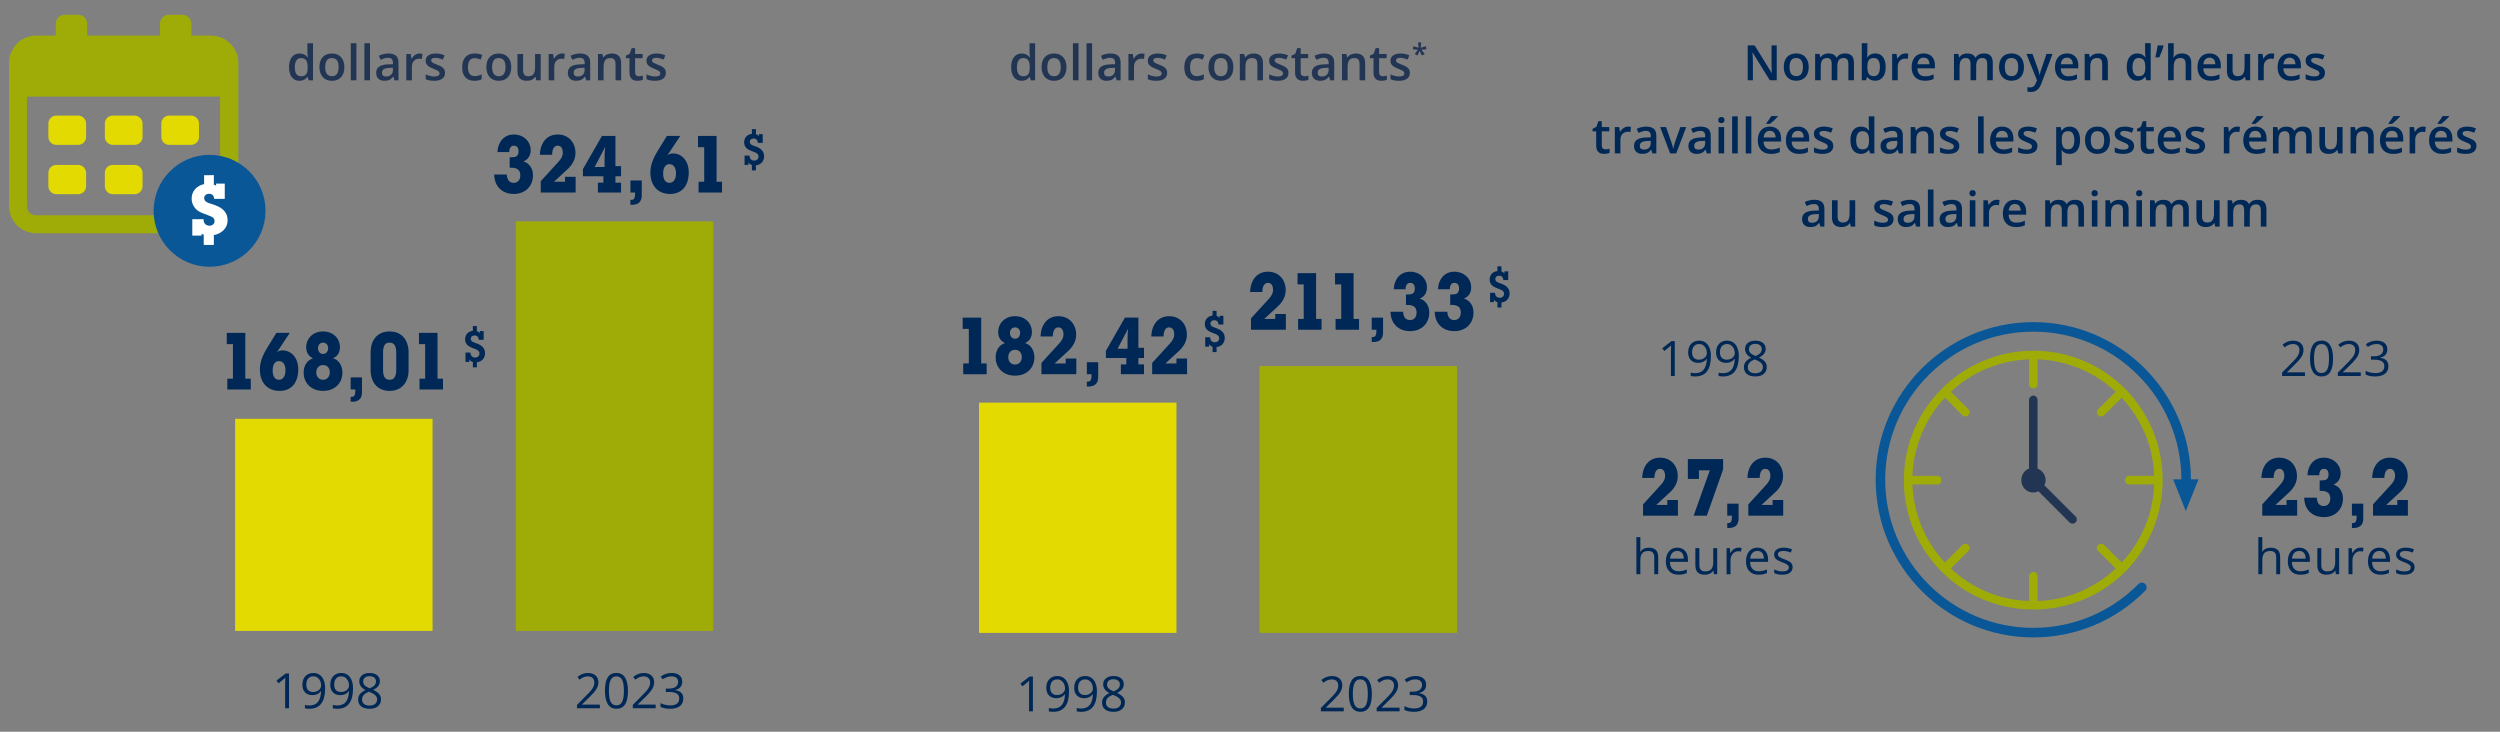 <?xml version="1.0" encoding="utf-8"?>
<!-- Generator: Adobe Illustrator 28.1.0, SVG Export Plug-In . SVG Version: 6.00 Build 0)  -->
<svg version="1.1" id="Calque_3" xmlns="http://www.w3.org/2000/svg" xmlns:xlink="http://www.w3.org/1999/xlink" x="0px" y="0px"
	 width="820px" height="240px" viewBox="0 0 820 240" enable-background="new 0 0 820 240" xml:space="preserve">
<rect x="0" y="0" width="820" height="240" fill="#808080" stroke="none"/>
<g>
	<path fill="#002856" d="M94.794,232.321h-1.266v-8.141c0-0.677,0.021-1.317,0.062-1.922c-0.109,0.109-0.231,0.224-0.367,0.344
		s-0.755,0.628-1.859,1.523l-0.688-0.891l3.023-2.336h1.094V232.321z"/>
	<path fill="#002856" d="M106.646,225.774c0,4.469-1.729,6.703-5.188,6.703c-0.604,0-1.083-0.053-1.438-0.156v-1.117
		c0.417,0.136,0.891,0.203,1.422,0.203c1.25,0,2.194-0.387,2.832-1.16s0.985-1.96,1.043-3.559h-0.094
		c-0.286,0.433-0.667,0.762-1.141,0.988s-1.008,0.34-1.602,0.34c-1.011,0-1.812-0.302-2.406-0.906s-0.891-1.448-0.891-2.531
		c0-1.188,0.332-2.125,0.996-2.812s1.538-1.031,2.621-1.031c0.776,0,1.454,0.199,2.035,0.598s1.027,0.979,1.34,1.742
		S106.646,224.738,106.646,225.774z M102.802,221.845c-0.745,0-1.32,0.239-1.727,0.719s-0.609,1.146-0.609,2
		c0,0.75,0.188,1.34,0.562,1.77s0.945,0.645,1.711,0.645c0.474,0,0.91-0.097,1.309-0.289s0.712-0.456,0.941-0.789
		s0.344-0.683,0.344-1.047c0-0.547-0.106-1.052-0.32-1.516s-0.512-0.828-0.895-1.094S103.297,221.845,102.802,221.845z"/>
	<path fill="#002856" d="M115.794,225.774c0,4.469-1.729,6.703-5.188,6.703c-0.604,0-1.082-0.053-1.438-0.156v-1.117
		c0.418,0.136,0.891,0.203,1.422,0.203c1.25,0,2.195-0.387,2.832-1.16c0.639-0.773,0.986-1.96,1.043-3.559h-0.094
		c-0.285,0.433-0.666,0.762-1.141,0.988c-0.473,0.227-1.008,0.34-1.602,0.34c-1.01,0-1.812-0.302-2.406-0.906
		s-0.891-1.448-0.891-2.531c0-1.188,0.332-2.125,0.996-2.812s1.539-1.031,2.621-1.031c0.777,0,1.455,0.199,2.035,0.598
		c0.582,0.398,1.027,0.979,1.34,1.742S115.794,224.738,115.794,225.774z M111.95,221.845c-0.744,0-1.32,0.239-1.727,0.719
		s-0.609,1.146-0.609,2c0,0.75,0.188,1.34,0.562,1.77s0.945,0.645,1.711,0.645c0.475,0,0.91-0.097,1.309-0.289
		s0.713-0.456,0.941-0.789c0.23-0.333,0.344-0.683,0.344-1.047c0-0.547-0.105-1.052-0.32-1.516
		c-0.213-0.464-0.512-0.828-0.895-1.094S112.446,221.845,111.95,221.845z"/>
	<path fill="#002856" d="M121.216,220.735c1.042,0,1.867,0.242,2.477,0.727s0.914,1.153,0.914,2.008
		c0,0.562-0.175,1.075-0.523,1.539s-0.906,0.886-1.672,1.266c0.927,0.442,1.586,0.907,1.977,1.395s0.586,1.051,0.586,1.691
		c0,0.948-0.331,1.704-0.992,2.27s-1.567,0.848-2.719,0.848c-1.219,0-2.156-0.267-2.812-0.801s-0.984-1.29-0.984-2.27
		c0-1.308,0.797-2.325,2.391-3.055c-0.719-0.406-1.234-0.845-1.547-1.316s-0.469-0.999-0.469-1.582c0-0.828,0.306-1.488,0.918-1.98
		S120.189,220.735,121.216,220.735z M118.747,229.438c0,0.625,0.218,1.112,0.652,1.461s1.046,0.523,1.832,0.523
		c0.776,0,1.38-0.183,1.812-0.547s0.648-0.864,0.648-1.5c0-0.505-0.203-0.954-0.609-1.348s-1.114-0.774-2.125-1.145
		c-0.776,0.333-1.339,0.702-1.688,1.105S118.747,228.876,118.747,229.438z M121.2,221.79c-0.651,0-1.161,0.156-1.531,0.469
		s-0.555,0.729-0.555,1.25c0,0.479,0.153,0.891,0.461,1.234s0.875,0.688,1.703,1.031c0.745-0.312,1.272-0.648,1.582-1.008
		s0.465-0.778,0.465-1.258c0-0.526-0.188-0.944-0.566-1.254S121.861,221.79,121.2,221.79z"/>
</g>
<g>
	<path fill="#002856" d="M171.674,52.928c2.002,0.598,3.146,2.392,3.146,4.602c0,3.458-2.471,6.085-6.292,6.085
		c-3.822,0-6.371-2.496-6.423-6.371h4.108c0.182,1.95,0.962,2.73,2.314,2.73c1.273,0,2.132-0.936,2.132-2.47
		c0-1.742-1.015-2.496-3.017-2.496h-0.468v-3.433h0.754c1.196,0,2.158-0.286,2.158-1.976c0-1.17-0.52-1.82-1.56-1.82
		c-0.91,0-1.482,0.728-1.482,2.106h-3.874c0.104-3.12,2.002-5.772,5.356-5.772c3.275,0,5.538,2.366,5.538,5.096
		C174.066,50.978,173.26,52.329,171.674,52.928z"/>
	<path fill="#002856" d="M186.13,55.527l-4.42,4.082h3.614v-1.611h3.483v5.147h-11.44v-3.718l5.799-6.345
		c0.91-0.987,1.43-1.897,1.43-2.964c0-1.534-0.624-2.34-1.664-2.34c-1.144,0-1.794,0.988-1.846,2.99h-4.005
		c0.131-4.16,2.444-6.656,5.851-6.656c3.692,0,5.824,2.782,5.824,6.058C188.756,52.174,187.82,53.993,186.13,55.527z"/>
	<path fill="#002856" d="M201.859,44.581v9.906h1.847v3.328h-1.847v2.106h1.847v3.224h-7.593v-3.224h1.794v-2.106h-6.708v-2.34
		l6.24-10.895H201.859z M195.048,54.773h3.25v-2.6c0-1.326,0.025-2.679,0.208-4.005L195.048,54.773z"/>
	<path fill="#002856" d="M210.491,59.193v4.94c0,1.977-1.092,3.042-3.172,3.042h-0.546v-1.612h0.416
		c0.728,0,1.118-0.624,1.118-1.897v-0.521h-1.534v-3.952H210.491z"/>
	<path fill="#002856" d="M223.127,44.581l-4.238,6.396c0.65-0.521,1.145-0.65,1.873-0.65c2.834,0,5.147,2.393,5.147,6.215
		c0,4.472-2.313,7.072-6.136,7.072c-4.082,0-6.448-2.835-6.448-7.047c0-1.065,0.182-2.184,0.571-3.328
		c0.442-1.3,1.041-2.47,2.08-4.16l2.757-4.498H223.127z M221.724,56.88c0-1.898-0.807-3.042-2.185-3.042
		c-1.17,0-2.028,1.065-2.028,3.042c0,2.027,0.755,3.094,2.08,3.094C220.865,59.974,221.724,58.83,221.724,56.88z"/>
	<path fill="#002856" d="M235.035,44.581v15.028h1.794v3.536h-7.696v-3.536h1.846V48.273h-2.027v-3.692H235.035z"/>
	<path fill="#002856" d="M247.942,42.351v1.637c0.454,0.167,0.712,0.363,0.97,0.697v-0.697h1.258v2.863h-1.606
		c-0.061-0.939-0.576-1.424-1.363-1.424c-0.788,0-1.273,0.454-1.273,1.106c0,0.591,0.334,0.939,1.364,1.303l0.605,0.212
		c1.804,0.637,2.728,1.697,2.728,3.212c0,1.576-1.03,2.804-2.682,2.955v1.667h-1.318v-1.773c-0.53-0.121-0.879-0.363-1.151-0.849
		v0.849h-1.258v-3.075h1.591c0.091,1.091,0.697,1.636,1.53,1.636c0.895,0,1.455-0.53,1.455-1.363c0-0.758-0.621-1.151-1.516-1.485
		l-0.728-0.272c-1.47-0.545-2.47-1.272-2.47-2.879c0-1.484,0.985-2.591,2.546-2.772v-1.546H247.942z"/>
</g>
<g>
	<path fill="#002856" d="M196.76,232.321h-7.508v-1.117l3.008-3.023c0.916-0.927,1.521-1.589,1.812-1.984
		c0.291-0.396,0.51-0.781,0.656-1.156c0.146-0.375,0.219-0.778,0.219-1.211c0-0.609-0.186-1.093-0.555-1.449
		c-0.37-0.356-0.883-0.535-1.539-0.535c-0.475,0-0.924,0.078-1.348,0.234c-0.425,0.156-0.897,0.44-1.418,0.852l-0.688-0.883
		c1.052-0.875,2.197-1.312,3.438-1.312c1.072,0,1.914,0.274,2.523,0.824s0.914,1.288,0.914,2.215c0,0.724-0.203,1.44-0.609,2.148
		s-1.167,1.604-2.281,2.688l-2.5,2.445v0.062h5.875V232.321z"/>
	<path fill="#002856" d="M205.971,226.595c0,1.974-0.312,3.448-0.934,4.422c-0.623,0.974-1.574,1.461-2.855,1.461
		c-1.229,0-2.164-0.499-2.805-1.496s-0.961-2.46-0.961-4.387c0-1.989,0.31-3.466,0.93-4.43c0.619-0.964,1.564-1.445,2.836-1.445
		c1.239,0,2.181,0.503,2.824,1.508C205.648,223.232,205.971,224.688,205.971,226.595z M199.729,226.595
		c0,1.661,0.195,2.871,0.586,3.629s1.013,1.137,1.867,1.137c0.864,0,1.49-0.384,1.879-1.152c0.388-0.769,0.582-1.973,0.582-3.613
		s-0.194-2.843-0.582-3.605c-0.389-0.763-1.015-1.145-1.879-1.145c-0.854,0-1.477,0.376-1.867,1.129
		S199.729,224.934,199.729,226.595z"/>
	<path fill="#002856" d="M215.056,232.321h-7.507v-1.117l3.007-3.023c0.918-0.927,1.521-1.589,1.812-1.984
		c0.293-0.396,0.512-0.781,0.656-1.156c0.146-0.375,0.219-0.778,0.219-1.211c0-0.609-0.184-1.093-0.555-1.449
		c-0.369-0.356-0.883-0.535-1.539-0.535c-0.473,0-0.922,0.078-1.348,0.234c-0.424,0.156-0.896,0.44-1.418,0.852l-0.687-0.883
		c1.052-0.875,2.198-1.312,3.437-1.312c1.074,0,1.914,0.274,2.523,0.824s0.914,1.288,0.914,2.215c0,0.724-0.203,1.44-0.609,2.148
		s-1.166,1.604-2.281,2.688l-2.5,2.445v0.062h5.875V232.321z"/>
	<path fill="#002856" d="M223.774,223.587c0,0.729-0.204,1.325-0.613,1.789s-0.988,0.773-1.738,0.93v0.062
		c0.917,0.114,1.597,0.406,2.039,0.875s0.664,1.083,0.664,1.844c0,1.089-0.378,1.926-1.133,2.512s-1.828,0.879-3.219,0.879
		c-0.604,0-1.157-0.046-1.66-0.137s-0.991-0.251-1.465-0.48v-1.234c0.495,0.245,1.022,0.431,1.582,0.559s1.09,0.191,1.59,0.191
		c1.974,0,2.961-0.773,2.961-2.32c0-1.386-1.089-2.078-3.266-2.078h-1.125v-1.117h1.141c0.891,0,1.597-0.196,2.117-0.59
		s0.781-0.938,0.781-1.637c0-0.558-0.191-0.995-0.574-1.312s-0.902-0.477-1.559-0.477c-0.5,0-0.972,0.067-1.414,0.203
		s-0.948,0.386-1.516,0.75l-0.656-0.875c0.469-0.37,1.009-0.66,1.621-0.871s1.257-0.316,1.934-0.316
		c1.109,0,1.972,0.254,2.586,0.762S223.774,222.701,223.774,223.587z"/>
</g>
<g>
	<g>
		<path fill="#002856" d="M80.459,109.182v15.029h1.794v3.536h-7.696v-3.536h1.846v-11.337h-2.028v-3.692H80.459z"/>
		<path fill="#002856" d="M95.045,109.182l-4.238,6.396c0.65-0.52,1.145-0.649,1.872-0.649c2.834,0,5.148,2.392,5.148,6.214
			c0,4.472-2.314,7.072-6.137,7.072c-4.082,0-6.448-2.834-6.448-7.046c0-1.066,0.183-2.185,0.572-3.328
			c0.442-1.301,1.04-2.471,2.08-4.16l2.756-4.499H95.045z M93.641,121.48c0-1.898-0.806-3.042-2.184-3.042
			c-1.17,0-2.028,1.066-2.028,3.042c0,2.028,0.754,3.094,2.08,3.094C92.783,124.574,93.641,123.431,93.641,121.48z"/>
		<path fill="#002856" d="M109.241,117.528c1.976,0.572,3.067,2.444,3.067,4.732c0,3.172-2.262,5.954-6.344,5.954
			c-4.343,0-6.37-3.068-6.37-5.954c0-2.314,1.118-4.108,3.067-4.732c-1.456-0.728-2.235-1.82-2.235-3.718
			c0-2.496,1.95-5.097,5.538-5.097c3.484,0,5.538,2.496,5.538,5.097C111.503,115.604,110.774,116.801,109.241,117.528z
			 M108.175,122.131c0-1.404-0.806-2.393-2.236-2.393c-1.222,0-2.21,0.937-2.21,2.418c0,1.456,0.962,2.418,2.236,2.418
			C107.265,124.574,108.175,123.587,108.175,122.131z M107.629,114.174c0-1.065-0.702-1.794-1.664-1.794
			c-0.91,0-1.664,0.677-1.664,1.794c0,1.223,0.754,1.925,1.664,1.925C106.9,116.099,107.629,115.37,107.629,114.174z"/>
		<path fill="#002856" d="M118.73,123.795v4.939c0,1.977-1.092,3.043-3.172,3.043h-0.546v-1.612h0.416
			c0.728,0,1.117-0.624,1.117-1.898v-0.52h-1.533v-3.952H118.73z"/>
		<path fill="#002856" d="M134.018,121.377c0,3.952-2.21,6.838-6.24,6.838c-4.004,0-6.214-2.834-6.214-6.864v-5.772
			c0-3.848,2.054-6.864,6.214-6.864c4.004,0,6.24,2.834,6.24,6.839V121.377z M125.646,121.351c0,2.184,0.676,3.224,2.132,3.224
			c1.482,0,2.185-1.065,2.185-3.25v-5.72c0-2.132-0.65-3.225-2.185-3.225c-1.456,0-2.132,0.962-2.132,3.276V121.351z"/>
		<path fill="#002856" d="M143.508,109.182v15.029h1.794v3.536h-7.696v-3.536h1.846v-11.337h-2.027v-3.692H143.508z"/>
		<path fill="#002856" d="M156.415,106.952v1.636c0.454,0.167,0.712,0.364,0.97,0.697v-0.697h1.258v2.864h-1.606
			c-0.061-0.939-0.576-1.425-1.363-1.425c-0.788,0-1.273,0.455-1.273,1.106c0,0.591,0.334,0.939,1.364,1.303l0.605,0.213
			c1.804,0.636,2.728,1.696,2.728,3.212c0,1.576-1.03,2.803-2.682,2.954v1.667h-1.318v-1.772c-0.53-0.121-0.879-0.364-1.151-0.849
			v0.849h-1.258v-3.076h1.591c0.091,1.091,0.697,1.637,1.53,1.637c0.895,0,1.455-0.53,1.455-1.364c0-0.757-0.621-1.151-1.516-1.484
			l-0.728-0.272c-1.47-0.546-2.47-1.273-2.47-2.879c0-1.485,0.985-2.591,2.546-2.773v-1.545H156.415z"/>
	</g>
</g>
<g>
	<rect x="77.122" y="137.376" fill="#E3DA01" width="64.757" height="69.556"/>
</g>
<g>
	<rect x="169.194" y="72.612" fill="#9FAC07" width="64.757" height="134.32"/>
</g>
<g>
	<path fill="#002856" d="M338.794,233.321h-1.266v-8.141c0-0.677,0.021-1.317,0.062-1.922c-0.109,0.109-0.231,0.224-0.367,0.344
		s-0.755,0.628-1.859,1.523l-0.688-0.891l3.023-2.336h1.094V233.321z"/>
	<path fill="#002856" d="M350.646,226.774c0,4.469-1.729,6.703-5.188,6.703c-0.604,0-1.083-0.053-1.438-0.156v-1.117
		c0.417,0.136,0.891,0.203,1.422,0.203c1.25,0,2.194-0.387,2.832-1.16s0.985-1.96,1.043-3.559h-0.094
		c-0.286,0.433-0.667,0.762-1.141,0.988s-1.008,0.34-1.602,0.34c-1.011,0-1.812-0.302-2.406-0.906s-0.891-1.448-0.891-2.531
		c0-1.188,0.332-2.125,0.996-2.812s1.538-1.031,2.621-1.031c0.776,0,1.454,0.199,2.035,0.598s1.027,0.979,1.34,1.742
		S350.646,225.738,350.646,226.774z M346.802,222.845c-0.745,0-1.32,0.239-1.727,0.719s-0.609,1.146-0.609,2
		c0,0.75,0.188,1.34,0.562,1.77s0.945,0.645,1.711,0.645c0.474,0,0.91-0.097,1.309-0.289s0.712-0.456,0.941-0.789
		s0.344-0.683,0.344-1.047c0-0.547-0.106-1.052-0.32-1.516s-0.512-0.828-0.895-1.094S347.297,222.845,346.802,222.845z"/>
	<path fill="#002856" d="M359.794,226.774c0,4.469-1.729,6.703-5.188,6.703c-0.604,0-1.082-0.053-1.438-0.156v-1.117
		c0.418,0.136,0.891,0.203,1.422,0.203c1.25,0,2.195-0.387,2.832-1.16c0.639-0.773,0.986-1.96,1.043-3.559h-0.094
		c-0.285,0.433-0.666,0.762-1.141,0.988c-0.473,0.227-1.008,0.34-1.602,0.34c-1.01,0-1.812-0.302-2.406-0.906
		s-0.891-1.448-0.891-2.531c0-1.188,0.332-2.125,0.996-2.812s1.539-1.031,2.621-1.031c0.777,0,1.455,0.199,2.035,0.598
		c0.582,0.398,1.027,0.979,1.34,1.742S359.794,225.738,359.794,226.774z M355.95,222.845c-0.744,0-1.32,0.239-1.727,0.719
		s-0.609,1.146-0.609,2c0,0.75,0.188,1.34,0.562,1.77s0.945,0.645,1.711,0.645c0.475,0,0.91-0.097,1.309-0.289
		s0.713-0.456,0.941-0.789c0.23-0.333,0.344-0.683,0.344-1.047c0-0.547-0.105-1.052-0.32-1.516
		c-0.213-0.464-0.512-0.828-0.895-1.094S356.446,222.845,355.95,222.845z"/>
	<path fill="#002856" d="M365.216,221.735c1.042,0,1.867,0.242,2.477,0.727s0.914,1.153,0.914,2.008
		c0,0.562-0.175,1.075-0.523,1.539s-0.906,0.886-1.672,1.266c0.927,0.442,1.586,0.907,1.977,1.395s0.586,1.051,0.586,1.691
		c0,0.948-0.331,1.704-0.992,2.27s-1.567,0.848-2.719,0.848c-1.219,0-2.156-0.267-2.812-0.801s-0.984-1.29-0.984-2.27
		c0-1.308,0.797-2.325,2.391-3.055c-0.719-0.406-1.234-0.845-1.547-1.316s-0.469-0.999-0.469-1.582c0-0.828,0.306-1.488,0.918-1.98
		S364.189,221.735,365.216,221.735z M362.747,230.438c0,0.625,0.218,1.112,0.652,1.461s1.046,0.523,1.832,0.523
		c0.776,0,1.38-0.183,1.812-0.547s0.648-0.864,0.648-1.5c0-0.505-0.203-0.954-0.609-1.348s-1.114-0.774-2.125-1.145
		c-0.776,0.333-1.339,0.702-1.688,1.105S362.747,229.876,362.747,230.438z M365.2,222.79c-0.651,0-1.161,0.156-1.531,0.469
		s-0.555,0.729-0.555,1.25c0,0.479,0.153,0.891,0.461,1.234s0.875,0.688,1.703,1.031c0.745-0.312,1.272-0.648,1.582-1.008
		s0.465-0.778,0.465-1.258c0-0.526-0.188-0.944-0.566-1.254S365.861,222.79,365.2,222.79z"/>
</g>
<g>
	<path fill="#002856" d="M549.328,123.321h-1.266v-8.141c0-0.677,0.021-1.317,0.062-1.922c-0.109,0.109-0.232,0.224-0.367,0.344
		c-0.136,0.12-0.756,0.628-1.859,1.523l-0.688-0.891l3.023-2.336h1.094V123.321z"/>
	<path fill="#002856" d="M561.18,116.774c0,4.469-1.729,6.703-5.188,6.703c-0.604,0-1.084-0.053-1.438-0.156v-1.117
		c0.416,0.136,0.891,0.203,1.422,0.203c1.25,0,2.193-0.387,2.832-1.16c0.638-0.773,0.985-1.96,1.043-3.559h-0.094
		c-0.287,0.433-0.667,0.762-1.141,0.988c-0.475,0.227-1.008,0.34-1.602,0.34c-1.011,0-1.812-0.302-2.406-0.906
		s-0.891-1.448-0.891-2.531c0-1.188,0.332-2.125,0.996-2.812s1.537-1.031,2.621-1.031c0.775,0,1.454,0.199,2.035,0.598
		c0.58,0.398,1.027,0.979,1.34,1.742S561.18,115.738,561.18,116.774z M557.336,112.845c-0.745,0-1.32,0.239-1.727,0.719
		s-0.609,1.146-0.609,2c0,0.75,0.188,1.34,0.562,1.77s0.945,0.645,1.711,0.645c0.474,0,0.91-0.097,1.309-0.289
		s0.712-0.456,0.941-0.789c0.229-0.333,0.344-0.683,0.344-1.047c0-0.547-0.107-1.052-0.32-1.516
		c-0.214-0.464-0.512-0.828-0.895-1.094S557.83,112.845,557.336,112.845z"/>
	<path fill="#002856" d="M570.327,116.774c0,4.469-1.729,6.703-5.188,6.703c-0.604,0-1.082-0.053-1.438-0.156v-1.117
		c0.418,0.136,0.891,0.203,1.422,0.203c1.25,0,2.195-0.387,2.832-1.16c0.639-0.773,0.986-1.96,1.043-3.559h-0.094
		c-0.285,0.433-0.666,0.762-1.141,0.988c-0.473,0.227-1.008,0.34-1.602,0.34c-1.01,0-1.812-0.302-2.406-0.906
		c-0.593-0.604-0.89-1.448-0.89-2.531c0-1.188,0.332-2.125,0.995-2.812c0.664-0.688,1.539-1.031,2.621-1.031
		c0.777,0,1.455,0.199,2.035,0.598c0.582,0.398,1.027,0.979,1.34,1.742S570.327,115.738,570.327,116.774z M566.483,112.845
		c-0.744,0-1.32,0.239-1.727,0.719s-0.609,1.146-0.609,2c0,0.75,0.188,1.34,0.562,1.77s0.945,0.645,1.711,0.645
		c0.475,0,0.91-0.097,1.309-0.289s0.713-0.456,0.941-0.789c0.23-0.333,0.344-0.683,0.344-1.047c0-0.547-0.105-1.052-0.32-1.516
		c-0.213-0.464-0.512-0.828-0.895-1.094S566.979,112.845,566.483,112.845z"/>
	<path fill="#002856" d="M575.749,111.735c1.042,0,1.867,0.242,2.477,0.727s0.914,1.153,0.914,2.008
		c0,0.562-0.175,1.075-0.523,1.539s-0.906,0.886-1.672,1.266c0.927,0.442,1.586,0.907,1.977,1.395s0.586,1.051,0.586,1.691
		c0,0.948-0.331,1.704-0.992,2.27s-1.567,0.848-2.719,0.848c-1.219,0-2.156-0.267-2.812-0.801s-0.984-1.29-0.984-2.27
		c0-1.308,0.797-2.325,2.391-3.055c-0.719-0.406-1.234-0.845-1.547-1.316s-0.469-0.999-0.469-1.582c0-0.828,0.306-1.488,0.918-1.98
		S574.723,111.735,575.749,111.735z M573.28,120.438c0,0.625,0.218,1.112,0.652,1.461s1.046,0.523,1.832,0.523
		c0.776,0,1.38-0.183,1.812-0.547s0.648-0.864,0.648-1.5c0-0.505-0.203-0.954-0.609-1.348s-1.114-0.774-2.125-1.145
		c-0.776,0.333-1.339,0.702-1.688,1.105S573.28,119.876,573.28,120.438z M575.733,112.79c-0.651,0-1.161,0.156-1.531,0.469
		s-0.555,0.729-0.555,1.25c0,0.479,0.153,0.891,0.461,1.234s0.875,0.688,1.703,1.031c0.745-0.312,1.272-0.648,1.582-1.008
		s0.465-0.778,0.465-1.258c0-0.526-0.188-0.944-0.566-1.254S576.395,112.79,575.733,112.79z"/>
</g>
<g>
	<path fill="#002856" d="M582.771,26.321h-2.289l-5.617-9.102h-0.062l0.039,0.508c0.073,0.969,0.109,1.854,0.109,2.656v5.938h-1.695
		V14.899h2.266l5.602,9.055h0.047c-0.011-0.12-0.031-0.556-0.062-1.309s-0.047-1.34-0.047-1.762v-5.984h1.711V26.321z"/>
	<path fill="#002856" d="M593.255,21.985c0,1.411-0.362,2.513-1.086,3.305s-1.731,1.188-3.023,1.188
		c-0.808,0-1.521-0.183-2.141-0.547s-1.097-0.888-1.43-1.57s-0.5-1.474-0.5-2.375c0-1.401,0.359-2.495,1.078-3.281
		s1.731-1.18,3.039-1.18c1.25,0,2.239,0.402,2.969,1.207S593.255,20.621,593.255,21.985z M586.966,21.985
		c0,1.995,0.737,2.992,2.211,2.992c1.458,0,2.188-0.997,2.188-2.992c0-1.974-0.734-2.961-2.203-2.961
		c-0.771,0-1.329,0.255-1.676,0.766S586.966,21.032,586.966,21.985z"/>
	<path fill="#002856" d="M602.646,26.321h-1.844v-5.328c0-0.661-0.125-1.155-0.375-1.48s-0.641-0.488-1.172-0.488
		c-0.708,0-1.228,0.23-1.559,0.691s-0.496,1.228-0.496,2.301v4.305h-1.836v-8.641h1.438l0.258,1.133h0.094
		c0.239-0.411,0.587-0.729,1.043-0.953s0.957-0.336,1.504-0.336c1.328,0,2.208,0.453,2.641,1.359h0.125
		c0.255-0.427,0.614-0.761,1.078-1s0.995-0.359,1.594-0.359c1.031,0,1.782,0.261,2.254,0.781s0.707,1.315,0.707,2.383v5.633h-1.836
		v-5.328c0-0.661-0.126-1.155-0.379-1.48s-0.645-0.488-1.176-0.488c-0.714,0-1.235,0.223-1.566,0.668s-0.496,1.129-0.496,2.051
		V26.321z"/>
	<path fill="#002856" d="M615.075,17.524c1.078,0,1.918,0.391,2.52,1.172s0.902,1.878,0.902,3.289c0,1.417-0.305,2.52-0.914,3.309
		s-1.456,1.184-2.539,1.184c-1.094,0-1.942-0.394-2.547-1.18h-0.125l-0.336,1.023h-1.375V14.165h1.836v2.891
		c0,0.214-0.011,0.531-0.031,0.953s-0.036,0.69-0.047,0.805h0.078C613.08,17.954,613.939,17.524,615.075,17.524z M614.599,19.024
		c-0.739,0-1.272,0.218-1.598,0.652s-0.493,1.163-0.504,2.184v0.125c0,1.052,0.167,1.813,0.5,2.285s0.878,0.707,1.633,0.707
		c0.651,0,1.145-0.258,1.48-0.773s0.504-1.261,0.504-2.234C616.614,20.006,615.942,19.024,614.599,19.024z"/>
	<path fill="#002856" d="M625.013,17.524c0.37,0,0.675,0.026,0.914,0.078l-0.18,1.711c-0.261-0.062-0.531-0.094-0.812-0.094
		c-0.734,0-1.329,0.239-1.785,0.719s-0.684,1.102-0.684,1.867v4.516h-1.836v-8.641h1.438l0.242,1.523h0.094
		c0.286-0.516,0.66-0.925,1.121-1.227S624.481,17.524,625.013,17.524z"/>
	<path fill="#002856" d="M631.302,26.478c-1.344,0-2.395-0.392-3.152-1.176s-1.137-1.863-1.137-3.238
		c0-1.411,0.352-2.521,1.055-3.328s1.669-1.211,2.898-1.211c1.141,0,2.042,0.347,2.703,1.039s0.992,1.646,0.992,2.859v0.992h-5.758
		c0.026,0.839,0.253,1.483,0.68,1.934s1.028,0.676,1.805,0.676c0.511,0,0.985-0.048,1.426-0.145s0.913-0.257,1.418-0.48v1.492
		c-0.448,0.214-0.901,0.364-1.359,0.453C632.414,26.433,631.891,26.478,631.302,26.478z M630.966,18.915
		c-0.583,0-1.051,0.185-1.402,0.555s-0.562,0.909-0.629,1.617h3.922c-0.011-0.714-0.183-1.254-0.516-1.621
		S631.549,18.915,630.966,18.915z"/>
	<path fill="#002856" d="M648.185,26.321h-1.844v-5.328c0-0.661-0.125-1.155-0.375-1.48s-0.641-0.488-1.172-0.488
		c-0.708,0-1.228,0.23-1.559,0.691s-0.496,1.228-0.496,2.301v4.305h-1.836v-8.641h1.438l0.258,1.133h0.094
		c0.239-0.411,0.587-0.729,1.043-0.953s0.957-0.336,1.504-0.336c1.328,0,2.208,0.453,2.641,1.359h0.125
		c0.255-0.427,0.614-0.761,1.078-1s0.995-0.359,1.594-0.359c1.031,0,1.782,0.261,2.254,0.781s0.707,1.315,0.707,2.383v5.633h-1.836
		v-5.328c0-0.661-0.126-1.155-0.379-1.48s-0.645-0.488-1.176-0.488c-0.714,0-1.235,0.223-1.566,0.668s-0.496,1.129-0.496,2.051
		V26.321z"/>
	<path fill="#002856" d="M663.864,21.985c0,1.411-0.362,2.513-1.086,3.305s-1.731,1.188-3.023,1.188
		c-0.808,0-1.521-0.183-2.141-0.547s-1.097-0.888-1.43-1.57s-0.5-1.474-0.5-2.375c0-1.401,0.359-2.495,1.078-3.281
		s1.731-1.18,3.039-1.18c1.25,0,2.239,0.402,2.969,1.207S663.864,20.621,663.864,21.985z M657.575,21.985
		c0,1.995,0.737,2.992,2.211,2.992c1.458,0,2.188-0.997,2.188-2.992c0-1.974-0.734-2.961-2.203-2.961
		c-0.771,0-1.329,0.255-1.676,0.766S657.575,21.032,657.575,21.985z"/>
	<path fill="#002856" d="M664.661,17.681h2l1.758,4.898c0.266,0.698,0.442,1.354,0.531,1.969h0.062
		c0.047-0.286,0.133-0.634,0.258-1.043s0.787-2.351,1.984-5.824h1.984l-3.695,9.789c-0.672,1.797-1.792,2.695-3.359,2.695
		c-0.406,0-0.802-0.045-1.188-0.133v-1.453c0.276,0.062,0.591,0.094,0.945,0.094c0.886,0,1.508-0.514,1.867-1.539l0.32-0.812
		L664.661,17.681z"/>
	<path fill="#002856" d="M678.325,26.478c-1.344,0-2.395-0.392-3.152-1.176s-1.137-1.863-1.137-3.238
		c0-1.411,0.352-2.521,1.055-3.328s1.669-1.211,2.898-1.211c1.141,0,2.042,0.347,2.703,1.039s0.992,1.646,0.992,2.859v0.992h-5.758
		c0.026,0.839,0.253,1.483,0.68,1.934s1.028,0.676,1.805,0.676c0.511,0,0.985-0.048,1.426-0.145s0.913-0.257,1.418-0.48v1.492
		c-0.448,0.214-0.901,0.364-1.359,0.453C679.438,26.433,678.914,26.478,678.325,26.478z M677.989,18.915
		c-0.583,0-1.051,0.185-1.402,0.555s-0.562,0.909-0.629,1.617h3.922c-0.011-0.714-0.183-1.254-0.516-1.621
		S678.572,18.915,677.989,18.915z"/>
	<path fill="#002856" d="M691.372,26.321h-1.844v-5.312c0-0.667-0.134-1.164-0.402-1.492s-0.694-0.492-1.277-0.492
		c-0.776,0-1.344,0.229-1.703,0.688s-0.539,1.227-0.539,2.305v4.305h-1.836v-8.641h1.438l0.258,1.133h0.094
		c0.261-0.411,0.63-0.729,1.109-0.953s1.011-0.336,1.594-0.336c2.073,0,3.109,1.055,3.109,3.164V26.321z"/>
	<path fill="#002856" d="M700.997,26.478c-1.078,0-1.919-0.391-2.523-1.172s-0.906-1.878-0.906-3.289
		c0-1.417,0.306-2.52,0.918-3.309s1.46-1.184,2.543-1.184c1.136,0,2,0.419,2.594,1.258h0.094c-0.089-0.62-0.133-1.109-0.133-1.469
		v-3.148h1.844v12.156h-1.438l-0.32-1.133h-0.086C702.994,26.048,702.133,26.478,700.997,26.478z M701.489,24.993
		c0.755,0,1.305-0.212,1.648-0.637s0.521-1.113,0.531-2.066v-0.258c0-1.089-0.177-1.862-0.531-2.32s-0.909-0.688-1.664-0.688
		c-0.646,0-1.144,0.262-1.492,0.785s-0.523,1.27-0.523,2.238c0,0.958,0.169,1.688,0.508,2.191S700.812,24.993,701.489,24.993z"/>
	<path fill="#002856" d="M709.521,14.899l0.117,0.172c-0.276,1.089-0.734,2.336-1.375,3.742h-1.328
		c0.359-1.505,0.62-2.81,0.781-3.914H709.521z"/>
	<path fill="#002856" d="M718.739,26.321h-1.844v-5.312c0-0.667-0.134-1.164-0.402-1.492s-0.694-0.492-1.277-0.492
		c-0.771,0-1.337,0.23-1.699,0.691s-0.543,1.233-0.543,2.316v4.289h-1.836V14.165h1.836v3.086c0,0.495-0.031,1.023-0.094,1.586
		h0.117c0.25-0.417,0.598-0.739,1.043-0.969s0.965-0.344,1.559-0.344c2.094,0,3.141,1.055,3.141,3.164V26.321z"/>
	<path fill="#002856" d="M725.067,26.478c-1.344,0-2.395-0.392-3.152-1.176s-1.137-1.863-1.137-3.238
		c0-1.411,0.352-2.521,1.055-3.328s1.669-1.211,2.898-1.211c1.141,0,2.042,0.347,2.703,1.039s0.992,1.646,0.992,2.859v0.992h-5.758
		c0.026,0.839,0.253,1.483,0.68,1.934s1.028,0.676,1.805,0.676c0.511,0,0.985-0.048,1.426-0.145s0.913-0.257,1.418-0.48v1.492
		c-0.448,0.214-0.901,0.364-1.359,0.453C726.18,26.433,725.656,26.478,725.067,26.478z M724.731,18.915
		c-0.583,0-1.051,0.185-1.402,0.555s-0.562,0.909-0.629,1.617h3.922c-0.011-0.714-0.183-1.254-0.516-1.621
		S725.314,18.915,724.731,18.915z"/>
	<path fill="#002856" d="M736.606,26.321l-0.258-1.133h-0.094c-0.255,0.401-0.618,0.716-1.09,0.945
		c-0.472,0.229-1.009,0.344-1.613,0.344c-1.047,0-1.828-0.261-2.344-0.781s-0.773-1.31-0.773-2.367v-5.648h1.852v5.328
		c0,0.661,0.136,1.157,0.406,1.488s0.695,0.496,1.273,0.496c0.771,0,1.337-0.23,1.699-0.691s0.543-1.233,0.543-2.316v-4.305h1.844
		v8.641H736.606z"/>
	<path fill="#002856" d="M745.052,17.524c0.37,0,0.675,0.026,0.914,0.078l-0.18,1.711c-0.261-0.062-0.531-0.094-0.812-0.094
		c-0.734,0-1.329,0.239-1.785,0.719s-0.684,1.102-0.684,1.867v4.516h-1.836v-8.641h1.438l0.242,1.523h0.094
		c0.286-0.516,0.66-0.925,1.121-1.227S744.521,17.524,745.052,17.524z"/>
	<path fill="#002856" d="M751.341,26.478c-1.344,0-2.395-0.392-3.152-1.176s-1.137-1.863-1.137-3.238
		c0-1.411,0.352-2.521,1.055-3.328s1.669-1.211,2.898-1.211c1.141,0,2.042,0.347,2.703,1.039s0.992,1.646,0.992,2.859v0.992h-5.758
		c0.026,0.839,0.253,1.483,0.68,1.934s1.028,0.676,1.805,0.676c0.511,0,0.985-0.048,1.426-0.145s0.913-0.257,1.418-0.48v1.492
		c-0.448,0.214-0.901,0.364-1.359,0.453C752.453,26.433,751.93,26.478,751.341,26.478z M751.005,18.915
		c-0.583,0-1.051,0.185-1.402,0.555s-0.562,0.909-0.629,1.617h3.922c-0.011-0.714-0.183-1.254-0.516-1.621
		S751.588,18.915,751.005,18.915z"/>
	<path fill="#002856" d="M762.591,23.86c0,0.844-0.308,1.491-0.922,1.941s-1.495,0.676-2.641,0.676
		c-1.151,0-2.075-0.175-2.773-0.523v-1.586c1.016,0.469,1.961,0.703,2.836,0.703c1.13,0,1.695-0.341,1.695-1.023
		c0-0.219-0.062-0.401-0.188-0.547s-0.331-0.297-0.617-0.453s-0.685-0.333-1.195-0.531c-0.995-0.386-1.668-0.771-2.02-1.156
		s-0.527-0.886-0.527-1.5c0-0.739,0.298-1.313,0.895-1.723s1.407-0.613,2.434-0.613c1.016,0,1.977,0.206,2.883,0.617l-0.594,1.383
		c-0.933-0.386-1.716-0.578-2.352-0.578c-0.969,0-1.453,0.276-1.453,0.828c0,0.271,0.126,0.5,0.379,0.688s0.804,0.445,1.652,0.773
		c0.714,0.276,1.231,0.528,1.555,0.758s0.562,0.493,0.719,0.793S762.591,23.443,762.591,23.86z"/>
	<path fill="#002856" d="M526.591,48.993c0.448,0,0.896-0.07,1.344-0.211v1.383c-0.203,0.089-0.465,0.162-0.785,0.223
		c-0.32,0.06-0.652,0.09-0.996,0.09c-1.739,0-2.609-0.917-2.609-2.75v-4.656h-1.18v-0.812l1.266-0.672l0.625-1.828h1.133v1.922
		h2.461v1.391h-2.461v4.625c0,0.442,0.11,0.77,0.332,0.98S526.231,48.993,526.591,48.993z"/>
	<path fill="#002856" d="M534.044,41.524c0.37,0,0.675,0.026,0.914,0.078l-0.18,1.711c-0.261-0.062-0.531-0.094-0.812-0.094
		c-0.734,0-1.329,0.239-1.785,0.719s-0.684,1.102-0.684,1.867v4.516h-1.836v-8.641h1.438l0.242,1.523h0.094
		c0.286-0.516,0.66-0.925,1.121-1.227S533.513,41.524,534.044,41.524z"/>
	<path fill="#002856" d="M541.966,50.321l-0.367-1.203h-0.062c-0.417,0.526-0.836,0.884-1.258,1.074
		c-0.422,0.189-0.964,0.285-1.625,0.285c-0.849,0-1.512-0.229-1.988-0.688s-0.715-1.106-0.715-1.945
		c0-0.891,0.331-1.562,0.992-2.016s1.669-0.7,3.023-0.742l1.492-0.047v-0.461c0-0.552-0.129-0.965-0.387-1.238
		s-0.657-0.41-1.199-0.41c-0.442,0-0.867,0.065-1.273,0.195s-0.797,0.284-1.172,0.461l-0.594-1.312
		c0.469-0.245,0.981-0.431,1.539-0.559s1.083-0.191,1.578-0.191c1.099,0,1.929,0.239,2.488,0.719s0.84,1.231,0.84,2.258v5.82
		H541.966z M539.231,49.071c0.667,0,1.202-0.187,1.605-0.559s0.605-0.895,0.605-1.566v-0.75l-1.109,0.047
		c-0.864,0.031-1.493,0.176-1.887,0.434s-0.59,0.652-0.59,1.184c0,0.386,0.114,0.684,0.344,0.895S538.773,49.071,539.231,49.071z"/>
	<path fill="#002856" d="M547.81,50.321l-3.281-8.641h1.938l1.758,5.023c0.302,0.844,0.484,1.526,0.547,2.047h0.062
		c0.047-0.375,0.229-1.058,0.547-2.047l1.758-5.023h1.953l-3.297,8.641H547.81z"/>
	<path fill="#002856" d="M559.81,50.321l-0.367-1.203h-0.062c-0.417,0.526-0.836,0.884-1.258,1.074
		c-0.422,0.189-0.964,0.285-1.625,0.285c-0.849,0-1.512-0.229-1.988-0.688s-0.715-1.106-0.715-1.945
		c0-0.891,0.331-1.562,0.992-2.016s1.669-0.7,3.023-0.742l1.492-0.047v-0.461c0-0.552-0.129-0.965-0.387-1.238
		s-0.657-0.41-1.199-0.41c-0.442,0-0.867,0.065-1.273,0.195s-0.797,0.284-1.172,0.461l-0.594-1.312
		c0.469-0.245,0.981-0.431,1.539-0.559s1.083-0.191,1.578-0.191c1.099,0,1.929,0.239,2.488,0.719s0.84,1.231,0.84,2.258v5.82H559.81
		z M557.075,49.071c0.667,0,1.202-0.187,1.605-0.559s0.605-0.895,0.605-1.566v-0.75l-1.109,0.047
		c-0.864,0.031-1.493,0.176-1.887,0.434s-0.59,0.652-0.59,1.184c0,0.386,0.114,0.684,0.344,0.895S556.617,49.071,557.075,49.071z"/>
	<path fill="#002856" d="M563.575,39.392c0-0.328,0.09-0.581,0.27-0.758s0.437-0.266,0.77-0.266c0.323,0,0.574,0.089,0.754,0.266
		s0.27,0.43,0.27,0.758c0,0.312-0.09,0.559-0.27,0.738s-0.431,0.27-0.754,0.27c-0.333,0-0.59-0.09-0.77-0.27
		S563.575,39.704,563.575,39.392z M565.521,50.321h-1.836v-8.641h1.836V50.321z"/>
	<path fill="#002856" d="M569.981,50.321h-1.836V38.165h1.836V50.321z"/>
	<path fill="#002856" d="M574.442,50.321h-1.836V38.165h1.836V50.321z"/>
	<path fill="#002856" d="M580.841,50.478c-1.344,0-2.395-0.392-3.152-1.176s-1.137-1.863-1.137-3.238
		c0-1.411,0.352-2.521,1.055-3.328s1.669-1.211,2.898-1.211c1.141,0,2.042,0.347,2.703,1.039s0.992,1.646,0.992,2.859v0.992h-5.758
		c0.026,0.839,0.253,1.483,0.68,1.934s1.028,0.676,1.805,0.676c0.511,0,0.985-0.048,1.426-0.145s0.913-0.257,1.418-0.48v1.492
		c-0.448,0.214-0.901,0.364-1.359,0.453C581.953,50.433,581.43,50.478,580.841,50.478z M580.505,42.915
		c-0.583,0-1.051,0.185-1.402,0.555s-0.562,0.909-0.629,1.617h3.922c-0.011-0.714-0.183-1.254-0.516-1.621
		S581.088,42.915,580.505,42.915z M579.333,40.626v-0.195c0.297-0.364,0.603-0.771,0.918-1.219s0.563-0.831,0.746-1.148h2.133v0.164
		c-0.271,0.317-0.676,0.728-1.215,1.23s-0.993,0.892-1.363,1.168H579.333z"/>
	<path fill="#002856" d="M590.06,50.478c-1.344,0-2.395-0.392-3.152-1.176s-1.137-1.863-1.137-3.238
		c0-1.411,0.352-2.521,1.055-3.328s1.669-1.211,2.898-1.211c1.141,0,2.042,0.347,2.703,1.039s0.992,1.646,0.992,2.859v0.992h-5.758
		c0.026,0.839,0.253,1.483,0.68,1.934s1.028,0.676,1.805,0.676c0.511,0,0.985-0.048,1.426-0.145s0.913-0.257,1.418-0.48v1.492
		c-0.448,0.214-0.901,0.364-1.359,0.453C591.172,50.433,590.648,50.478,590.06,50.478z M589.724,42.915
		c-0.583,0-1.051,0.185-1.402,0.555s-0.562,0.909-0.629,1.617h3.922c-0.011-0.714-0.183-1.254-0.516-1.621
		S590.307,42.915,589.724,42.915z"/>
	<path fill="#002856" d="M601.31,47.86c0,0.844-0.308,1.491-0.922,1.941s-1.495,0.676-2.641,0.676c-1.151,0-2.075-0.175-2.773-0.523
		v-1.586c1.016,0.469,1.961,0.703,2.836,0.703c1.13,0,1.695-0.341,1.695-1.023c0-0.219-0.062-0.401-0.188-0.547
		s-0.331-0.297-0.617-0.453s-0.685-0.333-1.195-0.531c-0.995-0.386-1.668-0.771-2.02-1.156s-0.527-0.886-0.527-1.5
		c0-0.739,0.298-1.313,0.895-1.723s1.407-0.613,2.434-0.613c1.016,0,1.977,0.206,2.883,0.617l-0.594,1.383
		c-0.933-0.386-1.716-0.578-2.352-0.578c-0.969,0-1.453,0.276-1.453,0.828c0,0.271,0.126,0.5,0.379,0.688s0.804,0.445,1.652,0.773
		c0.714,0.276,1.231,0.528,1.555,0.758s0.562,0.493,0.719,0.793S601.31,47.443,601.31,47.86z"/>
	<path fill="#002856" d="M610.364,50.478c-1.078,0-1.919-0.391-2.523-1.172s-0.906-1.878-0.906-3.289
		c0-1.417,0.306-2.52,0.918-3.309s1.46-1.184,2.543-1.184c1.136,0,2,0.419,2.594,1.258h0.094c-0.089-0.62-0.133-1.109-0.133-1.469
		v-3.148h1.844v12.156h-1.438l-0.32-1.133h-0.086C612.361,50.048,611.5,50.478,610.364,50.478z M610.856,48.993
		c0.755,0,1.305-0.212,1.648-0.637s0.521-1.113,0.531-2.066v-0.258c0-1.089-0.177-1.862-0.531-2.32s-0.909-0.688-1.664-0.688
		c-0.646,0-1.144,0.262-1.492,0.785s-0.523,1.27-0.523,2.238c0,0.958,0.169,1.688,0.508,2.191S610.18,48.993,610.856,48.993z"/>
	<path fill="#002856" d="M622.825,50.321l-0.367-1.203h-0.062c-0.417,0.526-0.836,0.884-1.258,1.074
		c-0.422,0.189-0.964,0.285-1.625,0.285c-0.849,0-1.512-0.229-1.988-0.688s-0.715-1.106-0.715-1.945
		c0-0.891,0.331-1.562,0.992-2.016s1.669-0.7,3.023-0.742l1.492-0.047v-0.461c0-0.552-0.129-0.965-0.387-1.238
		s-0.657-0.41-1.199-0.41c-0.442,0-0.867,0.065-1.273,0.195s-0.797,0.284-1.172,0.461l-0.594-1.312
		c0.469-0.245,0.981-0.431,1.539-0.559s1.083-0.191,1.578-0.191c1.099,0,1.929,0.239,2.488,0.719s0.84,1.231,0.84,2.258v5.82
		H622.825z M620.091,49.071c0.667,0,1.202-0.187,1.605-0.559s0.605-0.895,0.605-1.566v-0.75l-1.109,0.047
		c-0.864,0.031-1.493,0.176-1.887,0.434s-0.59,0.652-0.59,1.184c0,0.386,0.114,0.684,0.344,0.895S619.633,49.071,620.091,49.071z"/>
	<path fill="#002856" d="M634.302,50.321h-1.844v-5.312c0-0.667-0.134-1.164-0.402-1.492s-0.694-0.492-1.277-0.492
		c-0.776,0-1.344,0.229-1.703,0.688s-0.539,1.227-0.539,2.305v4.305H626.7v-8.641h1.438l0.258,1.133h0.094
		c0.261-0.411,0.63-0.729,1.109-0.953s1.011-0.336,1.594-0.336c2.073,0,3.109,1.055,3.109,3.164V50.321z"/>
	<path fill="#002856" d="M642.661,47.86c0,0.844-0.308,1.491-0.922,1.941s-1.495,0.676-2.641,0.676
		c-1.151,0-2.075-0.175-2.773-0.523v-1.586c1.016,0.469,1.961,0.703,2.836,0.703c1.13,0,1.695-0.341,1.695-1.023
		c0-0.219-0.062-0.401-0.188-0.547s-0.331-0.297-0.617-0.453s-0.685-0.333-1.195-0.531c-0.995-0.386-1.668-0.771-2.02-1.156
		s-0.527-0.886-0.527-1.5c0-0.739,0.298-1.313,0.895-1.723s1.407-0.613,2.434-0.613c1.016,0,1.977,0.206,2.883,0.617l-0.594,1.383
		c-0.933-0.386-1.716-0.578-2.352-0.578c-0.969,0-1.453,0.276-1.453,0.828c0,0.271,0.126,0.5,0.379,0.688s0.804,0.445,1.652,0.773
		c0.714,0.276,1.231,0.528,1.555,0.758s0.562,0.493,0.719,0.793S642.661,47.443,642.661,47.86z"/>
	<path fill="#002856" d="M650.638,50.321h-1.836V38.165h1.836V50.321z"/>
	<path fill="#002856" d="M657.036,50.478c-1.344,0-2.395-0.392-3.152-1.176s-1.137-1.863-1.137-3.238
		c0-1.411,0.352-2.521,1.055-3.328s1.669-1.211,2.898-1.211c1.141,0,2.042,0.347,2.703,1.039s0.992,1.646,0.992,2.859v0.992h-5.758
		c0.026,0.839,0.253,1.483,0.68,1.934s1.028,0.676,1.805,0.676c0.511,0,0.985-0.048,1.426-0.145s0.913-0.257,1.418-0.48v1.492
		c-0.448,0.214-0.901,0.364-1.359,0.453C658.148,50.433,657.625,50.478,657.036,50.478z M656.7,42.915
		c-0.583,0-1.051,0.185-1.402,0.555s-0.562,0.909-0.629,1.617h3.922c-0.011-0.714-0.183-1.254-0.516-1.621
		S657.283,42.915,656.7,42.915z"/>
	<path fill="#002856" d="M668.286,47.86c0,0.844-0.308,1.491-0.922,1.941s-1.495,0.676-2.641,0.676
		c-1.151,0-2.075-0.175-2.773-0.523v-1.586c1.016,0.469,1.961,0.703,2.836,0.703c1.13,0,1.695-0.341,1.695-1.023
		c0-0.219-0.062-0.401-0.188-0.547s-0.331-0.297-0.617-0.453s-0.685-0.333-1.195-0.531c-0.995-0.386-1.668-0.771-2.02-1.156
		s-0.527-0.886-0.527-1.5c0-0.739,0.298-1.313,0.895-1.723s1.407-0.613,2.434-0.613c1.016,0,1.977,0.206,2.883,0.617l-0.594,1.383
		c-0.933-0.386-1.716-0.578-2.352-0.578c-0.969,0-1.453,0.276-1.453,0.828c0,0.271,0.126,0.5,0.379,0.688s0.804,0.445,1.652,0.773
		c0.714,0.276,1.231,0.528,1.555,0.758s0.562,0.493,0.719,0.793S668.286,47.443,668.286,47.86z"/>
	<path fill="#002856" d="M678.81,50.478c-1.094,0-1.942-0.394-2.547-1.18h-0.109c0.073,0.729,0.109,1.172,0.109,1.328v3.539h-1.836
		V41.681h1.484c0.042,0.161,0.128,0.547,0.258,1.156h0.094c0.573-0.875,1.433-1.312,2.578-1.312c1.078,0,1.918,0.391,2.52,1.172
		s0.902,1.878,0.902,3.289s-0.306,2.513-0.918,3.305S679.888,50.478,678.81,50.478z M678.364,43.024
		c-0.729,0-1.262,0.214-1.598,0.641s-0.504,1.109-0.504,2.047v0.273c0,1.052,0.167,1.813,0.5,2.285s0.878,0.707,1.633,0.707
		c0.636,0,1.125-0.261,1.469-0.781s0.516-1.263,0.516-2.227c0-0.969-0.171-1.702-0.512-2.199S679.025,43.024,678.364,43.024z"/>
	<path fill="#002856" d="M692.06,45.985c0,1.411-0.362,2.513-1.086,3.305s-1.731,1.188-3.023,1.188
		c-0.808,0-1.521-0.183-2.141-0.547s-1.097-0.888-1.43-1.57s-0.5-1.474-0.5-2.375c0-1.401,0.359-2.495,1.078-3.281
		s1.731-1.18,3.039-1.18c1.25,0,2.239,0.402,2.969,1.207S692.06,44.621,692.06,45.985z M685.771,45.985
		c0,1.995,0.737,2.992,2.211,2.992c1.458,0,2.188-0.997,2.188-2.992c0-1.974-0.734-2.961-2.203-2.961
		c-0.771,0-1.329,0.255-1.676,0.766S685.771,45.032,685.771,45.985z"/>
	<path fill="#002856" d="M699.974,47.86c0,0.844-0.308,1.491-0.922,1.941s-1.495,0.676-2.641,0.676
		c-1.151,0-2.075-0.175-2.773-0.523v-1.586c1.016,0.469,1.961,0.703,2.836,0.703c1.13,0,1.695-0.341,1.695-1.023
		c0-0.219-0.062-0.401-0.188-0.547s-0.331-0.297-0.617-0.453s-0.685-0.333-1.195-0.531c-0.995-0.386-1.668-0.771-2.02-1.156
		s-0.527-0.886-0.527-1.5c0-0.739,0.298-1.313,0.895-1.723s1.407-0.613,2.434-0.613c1.016,0,1.977,0.206,2.883,0.617l-0.594,1.383
		c-0.933-0.386-1.716-0.578-2.352-0.578c-0.969,0-1.453,0.276-1.453,0.828c0,0.271,0.126,0.5,0.379,0.688s0.804,0.445,1.652,0.773
		c0.714,0.276,1.231,0.528,1.555,0.758s0.562,0.493,0.719,0.793S699.974,47.443,699.974,47.86z"/>
	<path fill="#002856" d="M705.177,48.993c0.448,0,0.896-0.07,1.344-0.211v1.383c-0.203,0.089-0.465,0.162-0.785,0.223
		c-0.32,0.06-0.652,0.09-0.996,0.09c-1.739,0-2.609-0.917-2.609-2.75v-4.656h-1.18v-0.812l1.266-0.672l0.625-1.828h1.133v1.922
		h2.461v1.391h-2.461v4.625c0,0.442,0.11,0.77,0.332,0.98S704.817,48.993,705.177,48.993z"/>
	<path fill="#002856" d="M712.021,50.478c-1.344,0-2.395-0.392-3.152-1.176s-1.137-1.863-1.137-3.238
		c0-1.411,0.352-2.521,1.055-3.328s1.669-1.211,2.898-1.211c1.141,0,2.042,0.347,2.703,1.039s0.992,1.646,0.992,2.859v0.992h-5.758
		c0.026,0.839,0.253,1.483,0.68,1.934s1.028,0.676,1.805,0.676c0.511,0,0.985-0.048,1.426-0.145s0.913-0.257,1.418-0.48v1.492
		c-0.448,0.214-0.901,0.364-1.359,0.453C713.133,50.433,712.609,50.478,712.021,50.478z M711.685,42.915
		c-0.583,0-1.051,0.185-1.402,0.555s-0.562,0.909-0.629,1.617h3.922c-0.011-0.714-0.183-1.254-0.516-1.621
		S712.268,42.915,711.685,42.915z"/>
	<path fill="#002856" d="M723.271,47.86c0,0.844-0.308,1.491-0.922,1.941s-1.495,0.676-2.641,0.676
		c-1.151,0-2.075-0.175-2.773-0.523v-1.586c1.016,0.469,1.961,0.703,2.836,0.703c1.13,0,1.695-0.341,1.695-1.023
		c0-0.219-0.062-0.401-0.188-0.547s-0.331-0.297-0.617-0.453s-0.685-0.333-1.195-0.531c-0.995-0.386-1.668-0.771-2.02-1.156
		s-0.527-0.886-0.527-1.5c0-0.739,0.298-1.313,0.895-1.723s1.407-0.613,2.434-0.613c1.016,0,1.977,0.206,2.883,0.617l-0.594,1.383
		c-0.933-0.386-1.716-0.578-2.352-0.578c-0.969,0-1.453,0.276-1.453,0.828c0,0.271,0.126,0.5,0.379,0.688s0.804,0.445,1.652,0.773
		c0.714,0.276,1.231,0.528,1.555,0.758s0.562,0.493,0.719,0.793S723.271,47.443,723.271,47.86z"/>
	<path fill="#002856" d="M733.794,41.524c0.37,0,0.675,0.026,0.914,0.078l-0.18,1.711c-0.261-0.062-0.531-0.094-0.812-0.094
		c-0.734,0-1.329,0.239-1.785,0.719s-0.684,1.102-0.684,1.867v4.516h-1.836v-8.641h1.438l0.242,1.523h0.094
		c0.286-0.516,0.66-0.925,1.121-1.227S733.263,41.524,733.794,41.524z"/>
	<path fill="#002856" d="M740.083,50.478c-1.344,0-2.395-0.392-3.152-1.176s-1.137-1.863-1.137-3.238
		c0-1.411,0.352-2.521,1.055-3.328s1.669-1.211,2.898-1.211c1.141,0,2.042,0.347,2.703,1.039s0.992,1.646,0.992,2.859v0.992h-5.758
		c0.026,0.839,0.253,1.483,0.68,1.934s1.028,0.676,1.805,0.676c0.511,0,0.985-0.048,1.426-0.145s0.913-0.257,1.418-0.48v1.492
		c-0.448,0.214-0.901,0.364-1.359,0.453C741.195,50.433,740.672,50.478,740.083,50.478z M739.747,42.915
		c-0.583,0-1.051,0.185-1.402,0.555s-0.562,0.909-0.629,1.617h3.922c-0.011-0.714-0.183-1.254-0.516-1.621
		S740.33,42.915,739.747,42.915z M738.575,40.626v-0.195c0.297-0.364,0.603-0.771,0.918-1.219s0.563-0.831,0.746-1.148h2.133v0.164
		c-0.271,0.317-0.676,0.728-1.215,1.23s-0.993,0.892-1.363,1.168H738.575z"/>
	<path fill="#002856" d="M752.81,50.321h-1.844v-5.328c0-0.661-0.125-1.155-0.375-1.48s-0.641-0.488-1.172-0.488
		c-0.708,0-1.228,0.23-1.559,0.691s-0.496,1.228-0.496,2.301v4.305h-1.836v-8.641h1.438l0.258,1.133h0.094
		c0.239-0.411,0.587-0.729,1.043-0.953s0.957-0.336,1.504-0.336c1.328,0,2.208,0.453,2.641,1.359h0.125
		c0.255-0.427,0.614-0.761,1.078-1s0.995-0.359,1.594-0.359c1.031,0,1.782,0.261,2.254,0.781s0.707,1.315,0.707,2.383v5.633h-1.836
		v-5.328c0-0.661-0.126-1.155-0.379-1.48s-0.645-0.488-1.176-0.488c-0.714,0-1.235,0.223-1.566,0.668s-0.496,1.129-0.496,2.051
		V50.321z"/>
	<path fill="#002856" d="M766.919,50.321l-0.258-1.133h-0.094c-0.255,0.401-0.618,0.716-1.09,0.945
		c-0.472,0.229-1.009,0.344-1.613,0.344c-1.047,0-1.828-0.261-2.344-0.781s-0.773-1.31-0.773-2.367v-5.648h1.852v5.328
		c0,0.661,0.136,1.157,0.406,1.488s0.695,0.496,1.273,0.496c0.771,0,1.337-0.23,1.699-0.691s0.543-1.233,0.543-2.316v-4.305h1.844
		v8.641H766.919z"/>
	<path fill="#002856" d="M778.583,50.321h-1.844v-5.312c0-0.667-0.134-1.164-0.402-1.492s-0.694-0.492-1.277-0.492
		c-0.776,0-1.344,0.229-1.703,0.688s-0.539,1.227-0.539,2.305v4.305h-1.836v-8.641h1.438l0.258,1.133h0.094
		c0.261-0.411,0.63-0.729,1.109-0.953s1.011-0.336,1.594-0.336c2.073,0,3.109,1.055,3.109,3.164V50.321z"/>
	<path fill="#002856" d="M784.911,50.478c-1.344,0-2.395-0.392-3.152-1.176s-1.137-1.863-1.137-3.238
		c0-1.411,0.352-2.521,1.055-3.328s1.669-1.211,2.898-1.211c1.141,0,2.042,0.347,2.703,1.039s0.992,1.646,0.992,2.859v0.992h-5.758
		c0.026,0.839,0.253,1.483,0.68,1.934s1.028,0.676,1.805,0.676c0.511,0,0.985-0.048,1.426-0.145s0.913-0.257,1.418-0.48v1.492
		c-0.448,0.214-0.901,0.364-1.359,0.453C786.023,50.433,785.5,50.478,784.911,50.478z M784.575,42.915
		c-0.583,0-1.051,0.185-1.402,0.555s-0.562,0.909-0.629,1.617h3.922c-0.011-0.714-0.183-1.254-0.516-1.621
		S785.158,42.915,784.575,42.915z M783.403,40.626v-0.195c0.297-0.364,0.603-0.771,0.918-1.219s0.563-0.831,0.746-1.148h2.133v0.164
		c-0.271,0.317-0.676,0.728-1.215,1.23s-0.993,0.892-1.363,1.168H783.403z"/>
	<path fill="#002856" d="M794.739,41.524c0.37,0,0.675,0.026,0.914,0.078l-0.18,1.711c-0.261-0.062-0.531-0.094-0.812-0.094
		c-0.734,0-1.329,0.239-1.785,0.719s-0.684,1.102-0.684,1.867v4.516h-1.836v-8.641h1.438l0.242,1.523h0.094
		c0.286-0.516,0.66-0.925,1.121-1.227S794.208,41.524,794.739,41.524z"/>
	<path fill="#002856" d="M801.028,50.478c-1.344,0-2.395-0.392-3.152-1.176s-1.137-1.863-1.137-3.238
		c0-1.411,0.352-2.521,1.055-3.328s1.669-1.211,2.898-1.211c1.141,0,2.042,0.347,2.703,1.039s0.992,1.646,0.992,2.859v0.992h-5.758
		c0.026,0.839,0.253,1.483,0.68,1.934s1.028,0.676,1.805,0.676c0.511,0,0.985-0.048,1.426-0.145s0.913-0.257,1.418-0.48v1.492
		c-0.448,0.214-0.901,0.364-1.359,0.453C802.141,50.433,801.617,50.478,801.028,50.478z M800.692,42.915
		c-0.583,0-1.051,0.185-1.402,0.555s-0.562,0.909-0.629,1.617h3.922c-0.011-0.714-0.183-1.254-0.516-1.621
		S801.275,42.915,800.692,42.915z M799.521,40.626v-0.195c0.297-0.364,0.603-0.771,0.918-1.219s0.563-0.831,0.746-1.148h2.133v0.164
		c-0.271,0.317-0.676,0.728-1.215,1.23s-0.993,0.892-1.363,1.168H799.521z"/>
	<path fill="#002856" d="M812.278,47.86c0,0.844-0.308,1.491-0.922,1.941s-1.495,0.676-2.641,0.676
		c-1.151,0-2.075-0.175-2.773-0.523v-1.586c1.016,0.469,1.961,0.703,2.836,0.703c1.13,0,1.695-0.341,1.695-1.023
		c0-0.219-0.062-0.401-0.188-0.547s-0.331-0.297-0.617-0.453s-0.685-0.333-1.195-0.531c-0.995-0.386-1.668-0.771-2.02-1.156
		s-0.527-0.886-0.527-1.5c0-0.739,0.298-1.313,0.895-1.723s1.407-0.613,2.434-0.613c1.016,0,1.977,0.206,2.883,0.617l-0.594,1.383
		c-0.933-0.386-1.716-0.578-2.352-0.578c-0.969,0-1.453,0.276-1.453,0.828c0,0.271,0.126,0.5,0.379,0.688s0.804,0.445,1.652,0.773
		c0.714,0.276,1.231,0.528,1.555,0.758s0.562,0.493,0.719,0.793S812.278,47.443,812.278,47.86z"/>
	<path fill="#002856" d="M597.091,74.321l-0.367-1.203h-0.062c-0.417,0.526-0.836,0.884-1.258,1.074
		c-0.422,0.189-0.964,0.285-1.625,0.285c-0.849,0-1.512-0.229-1.988-0.688s-0.715-1.106-0.715-1.945
		c0-0.891,0.331-1.562,0.992-2.016s1.669-0.7,3.023-0.742l1.492-0.047v-0.461c0-0.552-0.129-0.965-0.387-1.238
		s-0.657-0.41-1.199-0.41c-0.442,0-0.867,0.065-1.273,0.195s-0.797,0.284-1.172,0.461l-0.594-1.312
		c0.469-0.245,0.981-0.431,1.539-0.559s1.083-0.191,1.578-0.191c1.099,0,1.929,0.239,2.488,0.719s0.84,1.231,0.84,2.258v5.82
		H597.091z M594.356,73.071c0.667,0,1.202-0.187,1.605-0.559s0.605-0.895,0.605-1.566v-0.75l-1.109,0.047
		c-0.864,0.031-1.493,0.176-1.887,0.434s-0.59,0.652-0.59,1.184c0,0.386,0.114,0.684,0.344,0.895S593.898,73.071,594.356,73.071z"/>
	<path fill="#002856" d="M607.06,74.321l-0.258-1.133h-0.094c-0.255,0.401-0.618,0.716-1.09,0.945
		c-0.472,0.229-1.009,0.344-1.613,0.344c-1.047,0-1.828-0.261-2.344-0.781s-0.773-1.31-0.773-2.367v-5.648h1.852v5.328
		c0,0.661,0.136,1.157,0.406,1.488s0.695,0.496,1.273,0.496c0.771,0,1.337-0.23,1.699-0.691s0.543-1.233,0.543-2.316v-4.305h1.844
		v8.641H607.06z"/>
	<path fill="#002856" d="M621.083,71.86c0,0.844-0.308,1.491-0.922,1.941s-1.495,0.676-2.641,0.676
		c-1.151,0-2.075-0.175-2.773-0.523v-1.586c1.016,0.469,1.961,0.703,2.836,0.703c1.13,0,1.695-0.341,1.695-1.023
		c0-0.219-0.062-0.401-0.188-0.547s-0.331-0.297-0.617-0.453s-0.685-0.333-1.195-0.531c-0.995-0.386-1.668-0.771-2.02-1.156
		s-0.527-0.886-0.527-1.5c0-0.739,0.298-1.313,0.895-1.723s1.407-0.613,2.434-0.613c1.016,0,1.977,0.206,2.883,0.617l-0.594,1.383
		c-0.933-0.386-1.716-0.578-2.352-0.578c-0.969,0-1.453,0.276-1.453,0.828c0,0.271,0.126,0.5,0.379,0.688s0.804,0.445,1.652,0.773
		c0.714,0.276,1.231,0.528,1.555,0.758s0.562,0.493,0.719,0.793S621.083,71.443,621.083,71.86z"/>
	<path fill="#002856" d="M628.474,74.321l-0.367-1.203h-0.062c-0.417,0.526-0.836,0.884-1.258,1.074
		c-0.422,0.189-0.964,0.285-1.625,0.285c-0.849,0-1.512-0.229-1.988-0.688s-0.715-1.106-0.715-1.945
		c0-0.891,0.331-1.562,0.992-2.016s1.669-0.7,3.023-0.742l1.492-0.047v-0.461c0-0.552-0.129-0.965-0.387-1.238
		s-0.657-0.41-1.199-0.41c-0.442,0-0.867,0.065-1.273,0.195s-0.797,0.284-1.172,0.461l-0.594-1.312
		c0.469-0.245,0.981-0.431,1.539-0.559s1.083-0.191,1.578-0.191c1.099,0,1.929,0.239,2.488,0.719s0.84,1.231,0.84,2.258v5.82
		H628.474z M625.739,73.071c0.667,0,1.202-0.187,1.605-0.559s0.605-0.895,0.605-1.566v-0.75l-1.109,0.047
		c-0.864,0.031-1.493,0.176-1.887,0.434s-0.59,0.652-0.59,1.184c0,0.386,0.114,0.684,0.344,0.895S625.281,73.071,625.739,73.071z"/>
	<path fill="#002856" d="M634.185,74.321h-1.836V62.165h1.836V74.321z"/>
	<path fill="#002856" d="M642.216,74.321l-0.367-1.203h-0.062c-0.417,0.526-0.836,0.884-1.258,1.074
		c-0.422,0.189-0.964,0.285-1.625,0.285c-0.849,0-1.512-0.229-1.988-0.688s-0.715-1.106-0.715-1.945
		c0-0.891,0.331-1.562,0.992-2.016s1.669-0.7,3.023-0.742l1.492-0.047v-0.461c0-0.552-0.129-0.965-0.387-1.238
		s-0.657-0.41-1.199-0.41c-0.442,0-0.867,0.065-1.273,0.195s-0.797,0.284-1.172,0.461l-0.594-1.312
		c0.469-0.245,0.981-0.431,1.539-0.559s1.083-0.191,1.578-0.191c1.099,0,1.929,0.239,2.488,0.719s0.84,1.231,0.84,2.258v5.82
		H642.216z M639.481,73.071c0.667,0,1.202-0.187,1.605-0.559s0.605-0.895,0.605-1.566v-0.75l-1.109,0.047
		c-0.864,0.031-1.493,0.176-1.887,0.434s-0.59,0.652-0.59,1.184c0,0.386,0.114,0.684,0.344,0.895S639.023,73.071,639.481,73.071z"/>
	<path fill="#002856" d="M645.981,63.392c0-0.328,0.09-0.581,0.27-0.758s0.437-0.266,0.77-0.266c0.323,0,0.574,0.089,0.754,0.266
		s0.27,0.43,0.27,0.758c0,0.312-0.09,0.559-0.27,0.738s-0.431,0.27-0.754,0.27c-0.333,0-0.59-0.09-0.77-0.27
		S645.981,63.704,645.981,63.392z M647.927,74.321h-1.836v-8.641h1.836V74.321z"/>
	<path fill="#002856" d="M654.935,65.524c0.37,0,0.675,0.026,0.914,0.078l-0.18,1.711c-0.261-0.062-0.531-0.094-0.812-0.094
		c-0.734,0-1.329,0.239-1.785,0.719s-0.684,1.102-0.684,1.867v4.516h-1.836v-8.641h1.438l0.242,1.523h0.094
		c0.286-0.516,0.66-0.925,1.121-1.227S654.403,65.524,654.935,65.524z"/>
	<path fill="#002856" d="M661.224,74.478c-1.344,0-2.395-0.392-3.152-1.176s-1.137-1.863-1.137-3.238
		c0-1.411,0.352-2.521,1.055-3.328s1.669-1.211,2.898-1.211c1.141,0,2.042,0.347,2.703,1.039s0.992,1.646,0.992,2.859v0.992h-5.758
		c0.026,0.839,0.253,1.483,0.68,1.934s1.028,0.676,1.805,0.676c0.511,0,0.985-0.048,1.426-0.145s0.913-0.257,1.418-0.48v1.492
		c-0.448,0.214-0.901,0.364-1.359,0.453C662.336,74.433,661.812,74.478,661.224,74.478z M660.888,66.915
		c-0.583,0-1.051,0.185-1.402,0.555s-0.562,0.909-0.629,1.617h3.922c-0.011-0.714-0.183-1.254-0.516-1.621
		S661.471,66.915,660.888,66.915z"/>
	<path fill="#002856" d="M678.106,74.321h-1.844v-5.328c0-0.661-0.125-1.155-0.375-1.48s-0.641-0.488-1.172-0.488
		c-0.708,0-1.228,0.23-1.559,0.691s-0.496,1.228-0.496,2.301v4.305h-1.836v-8.641h1.438l0.258,1.133h0.094
		c0.239-0.411,0.587-0.729,1.043-0.953s0.957-0.336,1.504-0.336c1.328,0,2.208,0.453,2.641,1.359h0.125
		c0.255-0.427,0.614-0.761,1.078-1s0.995-0.359,1.594-0.359c1.031,0,1.782,0.261,2.254,0.781s0.707,1.315,0.707,2.383v5.633h-1.836
		v-5.328c0-0.661-0.126-1.155-0.379-1.48s-0.645-0.488-1.176-0.488c-0.714,0-1.235,0.223-1.566,0.668s-0.496,1.129-0.496,2.051
		V74.321z"/>
	<path fill="#002856" d="M686.013,63.392c0-0.328,0.09-0.581,0.27-0.758s0.437-0.266,0.77-0.266c0.323,0,0.574,0.089,0.754,0.266
		s0.27,0.43,0.27,0.758c0,0.312-0.09,0.559-0.27,0.738s-0.431,0.27-0.754,0.27c-0.333,0-0.59-0.09-0.77-0.27
		S686.013,63.704,686.013,63.392z M687.958,74.321h-1.836v-8.641h1.836V74.321z"/>
	<path fill="#002856" d="M698.185,74.321h-1.844v-5.312c0-0.667-0.134-1.164-0.402-1.492s-0.694-0.492-1.277-0.492
		c-0.776,0-1.344,0.229-1.703,0.688s-0.539,1.227-0.539,2.305v4.305h-1.836v-8.641h1.438l0.258,1.133h0.094
		c0.261-0.411,0.63-0.729,1.109-0.953s1.011-0.336,1.594-0.336c2.073,0,3.109,1.055,3.109,3.164V74.321z"/>
	<path fill="#002856" d="M700.63,63.392c0-0.328,0.09-0.581,0.27-0.758s0.437-0.266,0.77-0.266c0.323,0,0.574,0.089,0.754,0.266
		s0.27,0.43,0.27,0.758c0,0.312-0.09,0.559-0.27,0.738s-0.431,0.27-0.754,0.27c-0.333,0-0.59-0.09-0.77-0.27
		S700.63,63.704,700.63,63.392z M702.575,74.321h-1.836v-8.641h1.836V74.321z"/>
	<path fill="#002856" d="M712.481,74.321h-1.844v-5.328c0-0.661-0.125-1.155-0.375-1.48s-0.641-0.488-1.172-0.488
		c-0.708,0-1.228,0.23-1.559,0.691s-0.496,1.228-0.496,2.301v4.305H705.2v-8.641h1.438l0.258,1.133h0.094
		c0.239-0.411,0.587-0.729,1.043-0.953s0.957-0.336,1.504-0.336c1.328,0,2.208,0.453,2.641,1.359h0.125
		c0.255-0.427,0.614-0.761,1.078-1s0.995-0.359,1.594-0.359c1.031,0,1.782,0.261,2.254,0.781s0.707,1.315,0.707,2.383v5.633h-1.836
		v-5.328c0-0.661-0.126-1.155-0.379-1.48s-0.645-0.488-1.176-0.488c-0.714,0-1.235,0.223-1.566,0.668s-0.496,1.129-0.496,2.051
		V74.321z"/>
	<path fill="#002856" d="M726.591,74.321l-0.258-1.133h-0.094c-0.255,0.401-0.618,0.716-1.09,0.945
		c-0.472,0.229-1.009,0.344-1.613,0.344c-1.047,0-1.828-0.261-2.344-0.781s-0.773-1.31-0.773-2.367v-5.648h1.852v5.328
		c0,0.661,0.136,1.157,0.406,1.488s0.695,0.496,1.273,0.496c0.771,0,1.337-0.23,1.699-0.691s0.543-1.233,0.543-2.316v-4.305h1.844
		v8.641H726.591z"/>
	<path fill="#002856" d="M737.935,74.321h-1.844v-5.328c0-0.661-0.125-1.155-0.375-1.48s-0.641-0.488-1.172-0.488
		c-0.708,0-1.228,0.23-1.559,0.691s-0.496,1.228-0.496,2.301v4.305h-1.836v-8.641h1.438l0.258,1.133h0.094
		c0.239-0.411,0.587-0.729,1.043-0.953s0.957-0.336,1.504-0.336c1.328,0,2.208,0.453,2.641,1.359h0.125
		c0.255-0.427,0.614-0.761,1.078-1s0.995-0.359,1.594-0.359c1.031,0,1.782,0.261,2.254,0.781s0.707,1.315,0.707,2.383v5.633h-1.836
		v-5.328c0-0.661-0.126-1.155-0.379-1.48s-0.645-0.488-1.176-0.488c-0.714,0-1.235,0.223-1.566,0.668s-0.496,1.129-0.496,2.051
		V74.321z"/>
</g>
<g>
	<path fill="#002856" d="M419.091,100.527l-4.42,4.082h3.614v-1.611h3.483v5.147h-11.44v-3.718l5.799-6.345
		c0.91-0.987,1.43-1.897,1.43-2.964c0-1.534-0.624-2.34-1.664-2.34c-1.144,0-1.794,0.988-1.846,2.99h-4.005
		c0.131-4.16,2.444-6.656,5.851-6.656c3.692,0,5.824,2.782,5.824,6.058C421.717,97.174,420.781,98.993,419.091,100.527z"/>
	<path fill="#002856" d="M431.675,89.581v15.028h1.794v3.536h-7.696v-3.536h1.846V93.273h-2.027v-3.692H431.675z"/>
	<path fill="#002856" d="M443.973,89.581v15.028h1.794v3.536h-7.696v-3.536h1.847V93.273h-2.028v-3.692H443.973z"/>
	<path fill="#002856" d="M453.645,104.193v4.94c0,1.977-1.092,3.042-3.172,3.042h-0.546v-1.612h0.416
		c0.728,0,1.118-0.624,1.118-1.897v-0.521h-1.534v-3.952H453.645z"/>
	<path fill="#002856" d="M465.656,97.928c2.002,0.598,3.146,2.392,3.146,4.602c0,3.458-2.47,6.085-6.292,6.085
		s-6.37-2.496-6.423-6.371h4.108c0.183,1.95,0.962,2.73,2.314,2.73c1.273,0,2.132-0.936,2.132-2.47c0-1.742-1.014-2.496-3.016-2.496
		h-0.469v-3.433h0.754c1.196,0,2.158-0.286,2.158-1.976c0-1.17-0.52-1.82-1.56-1.82c-0.91,0-1.482,0.728-1.482,2.106h-3.874
		c0.104-3.12,2.002-5.772,5.356-5.772c3.276,0,5.538,2.366,5.538,5.096C468.049,95.978,467.242,97.329,465.656,97.928z"/>
	<path fill="#002856" d="M480.164,97.928c2.002,0.598,3.146,2.392,3.146,4.602c0,3.458-2.47,6.085-6.292,6.085
		s-6.37-2.496-6.423-6.371h4.108c0.183,1.95,0.962,2.73,2.314,2.73c1.273,0,2.132-0.936,2.132-2.47c0-1.742-1.014-2.496-3.016-2.496
		h-0.469v-3.433h0.754c1.196,0,2.158-0.286,2.158-1.976c0-1.17-0.52-1.82-1.56-1.82c-0.91,0-1.482,0.728-1.482,2.106h-3.874
		c0.104-3.12,2.002-5.772,5.356-5.772c3.276,0,5.538,2.366,5.538,5.096C482.557,95.978,481.75,97.329,480.164,97.928z"/>
	<path fill="#002856" d="M492.473,87.351v1.637c0.454,0.167,0.712,0.363,0.97,0.697v-0.697h1.258v2.863h-1.606
		c-0.061-0.939-0.576-1.424-1.363-1.424c-0.788,0-1.273,0.454-1.273,1.106c0,0.591,0.334,0.939,1.364,1.303l0.605,0.212
		c1.804,0.637,2.728,1.697,2.728,3.212c0,1.576-1.03,2.804-2.682,2.955v1.667h-1.318v-1.773c-0.53-0.121-0.879-0.363-1.151-0.849
		v0.849h-1.258v-3.075h1.591c0.091,1.091,0.697,1.636,1.53,1.636c0.895,0,1.455-0.53,1.455-1.363c0-0.758-0.621-1.151-1.516-1.485
		l-0.728-0.272c-1.47-0.545-2.47-1.272-2.47-2.879c0-1.484,0.985-2.591,2.546-2.772v-1.546H492.473z"/>
</g>
<g>
	<path fill="#002856" d="M547.687,161.527l-4.42,4.082h3.614v-1.611h3.484v5.147h-11.44v-3.718l5.798-6.345
		c0.91-0.987,1.431-1.897,1.431-2.964c0-1.534-0.624-2.34-1.664-2.34c-1.145,0-1.795,0.988-1.847,2.99h-4.004
		c0.13-4.16,2.444-6.656,5.851-6.656c3.691,0,5.824,2.782,5.824,6.058C550.313,158.174,549.377,159.993,547.687,161.527z"/>
	<path fill="#002856" d="M565.185,150.581v3.38l-5.355,15.185h-4.316l5.304-14.872h-3.562v2.808h-3.641v-6.5H565.185z"/>
	<path fill="#002856" d="M570.255,165.193v4.94c0,1.977-1.092,3.042-3.172,3.042h-0.546v-1.612h0.416
		c0.728,0,1.118-0.624,1.118-1.897v-0.521h-1.534v-3.952H570.255z"/>
	<path fill="#002856" d="M582.215,161.527l-4.42,4.082h3.614v-1.611h3.484v5.147h-11.441v-3.718l5.799-6.345
		c0.91-0.987,1.43-1.897,1.43-2.964c0-1.534-0.624-2.34-1.664-2.34c-1.144,0-1.794,0.988-1.846,2.99h-4.004
		c0.13-4.16,2.443-6.656,5.85-6.656c3.692,0,5.824,2.782,5.824,6.058C584.841,158.174,583.905,159.993,582.215,161.527z"/>
	<path fill="#002856" d="M542.594,188.346v-5.539c0-0.697-0.159-1.219-0.477-1.562s-0.815-0.516-1.492-0.516
		c-0.901,0-1.559,0.245-1.973,0.734c-0.414,0.49-0.621,1.292-0.621,2.406v4.477h-1.297v-12.156h1.297v3.68
		c0,0.443-0.021,0.811-0.062,1.102h0.078c0.255-0.411,0.618-0.735,1.09-0.973c0.472-0.236,1.009-0.355,1.613-0.355
		c1.047,0,1.832,0.249,2.355,0.746c0.523,0.498,0.785,1.288,0.785,2.371v5.586H542.594z"/>
	<path fill="#002856" d="M550.492,188.502c-1.266,0-2.265-0.385-2.996-1.156c-0.732-0.771-1.098-1.841-1.098-3.211
		c0-1.38,0.34-2.477,1.02-3.289s1.592-1.219,2.738-1.219c1.072,0,1.922,0.354,2.547,1.059c0.625,0.706,0.938,1.637,0.938,2.793v0.82
		h-5.898c0.025,1.006,0.279,1.769,0.762,2.289c0.481,0.521,1.16,0.781,2.035,0.781c0.922,0,1.833-0.192,2.734-0.578v1.156
		c-0.459,0.198-0.893,0.34-1.301,0.426C551.563,188.459,551.07,188.502,550.492,188.502z M550.141,180.713
		c-0.688,0-1.236,0.225-1.645,0.672c-0.409,0.448-0.65,1.068-0.723,1.859h4.477c0-0.817-0.183-1.443-0.547-1.879
		C551.338,180.931,550.817,180.713,550.141,180.713z"/>
	<path fill="#002856" d="M557.391,179.783v5.555c0,0.698,0.158,1.219,0.477,1.562c0.317,0.344,0.814,0.516,1.492,0.516
		c0.896,0,1.551-0.244,1.965-0.734c0.414-0.489,0.621-1.289,0.621-2.398v-4.5h1.297v8.562h-1.07l-0.188-1.148h-0.07
		c-0.266,0.422-0.635,0.745-1.105,0.969c-0.472,0.224-1.01,0.336-1.613,0.336c-1.042,0-1.822-0.247-2.34-0.742
		c-0.519-0.494-0.777-1.286-0.777-2.375v-5.602H557.391z"/>
	<path fill="#002856" d="M570.219,179.627c0.38,0,0.722,0.031,1.023,0.094l-0.18,1.203c-0.354-0.078-0.667-0.117-0.938-0.117
		c-0.692,0-1.285,0.281-1.777,0.844s-0.738,1.264-0.738,2.102v4.594h-1.297v-8.562h1.07l0.148,1.586h0.062
		c0.317-0.557,0.7-0.986,1.148-1.289C569.19,179.778,569.683,179.627,570.219,179.627z"/>
	<path fill="#002856" d="M576.78,188.502c-1.266,0-2.265-0.385-2.996-1.156c-0.731-0.771-1.098-1.841-1.098-3.211
		c0-1.38,0.34-2.477,1.02-3.289s1.593-1.219,2.738-1.219c1.073,0,1.922,0.354,2.547,1.059c0.625,0.706,0.938,1.637,0.938,2.793v0.82
		h-5.898c0.026,1.006,0.28,1.769,0.762,2.289c0.481,0.521,1.16,0.781,2.035,0.781c0.922,0,1.833-0.192,2.734-0.578v1.156
		c-0.458,0.198-0.892,0.34-1.301,0.426S577.358,188.502,576.78,188.502z M576.429,180.713c-0.688,0-1.235,0.225-1.645,0.672
		c-0.409,0.448-0.649,1.068-0.723,1.859h4.477c0-0.817-0.183-1.443-0.547-1.879C577.627,180.931,577.105,180.713,576.429,180.713z"
		/>
	<path fill="#002856" d="M587.983,186.01c0,0.797-0.297,1.412-0.891,1.844c-0.594,0.433-1.427,0.648-2.5,0.648
		c-1.136,0-2.021-0.18-2.656-0.539v-1.203c0.411,0.209,0.853,0.373,1.324,0.492c0.472,0.12,0.926,0.18,1.363,0.18
		c0.677,0,1.198-0.107,1.562-0.324c0.364-0.216,0.547-0.545,0.547-0.988c0-0.333-0.145-0.618-0.434-0.855
		c-0.289-0.236-0.853-0.517-1.691-0.84c-0.797-0.297-1.363-0.556-1.699-0.777c-0.336-0.221-0.586-0.473-0.75-0.754
		s-0.246-0.617-0.246-1.008c0-0.697,0.284-1.248,0.852-1.652c0.567-0.403,1.347-0.605,2.336-0.605c0.922,0,1.823,0.188,2.703,0.562
		l-0.461,1.055c-0.859-0.354-1.638-0.531-2.336-0.531c-0.614,0-1.078,0.097-1.391,0.289c-0.312,0.193-0.469,0.459-0.469,0.797
		c0,0.229,0.059,0.425,0.176,0.586c0.117,0.162,0.306,0.315,0.566,0.461c0.261,0.146,0.761,0.357,1.5,0.633
		c1.016,0.37,1.702,0.742,2.059,1.117S587.983,185.442,587.983,186.01z"/>
</g>
<g>
	<path fill="#002856" d="M756.031,123.321h-7.508v-1.117l3.008-3.023c0.916-0.927,1.521-1.589,1.812-1.984
		c0.291-0.396,0.51-0.781,0.656-1.156c0.146-0.375,0.219-0.778,0.219-1.211c0-0.609-0.186-1.093-0.555-1.449
		c-0.37-0.356-0.883-0.535-1.539-0.535c-0.475,0-0.924,0.078-1.348,0.234c-0.425,0.156-0.897,0.44-1.418,0.852l-0.688-0.883
		c1.052-0.875,2.197-1.312,3.438-1.312c1.072,0,1.914,0.274,2.523,0.824s0.914,1.288,0.914,2.215c0,0.724-0.203,1.44-0.609,2.148
		s-1.167,1.604-2.281,2.688l-2.5,2.445v0.062h5.875V123.321z"/>
	<path fill="#002856" d="M765.242,117.595c0,1.974-0.312,3.448-0.934,4.422c-0.623,0.974-1.574,1.461-2.855,1.461
		c-1.229,0-2.164-0.499-2.805-1.496s-0.961-2.46-0.961-4.387c0-1.989,0.31-3.466,0.93-4.43c0.619-0.964,1.564-1.445,2.836-1.445
		c1.239,0,2.181,0.503,2.824,1.508C764.92,114.232,765.242,115.688,765.242,117.595z M759,117.595c0,1.661,0.195,2.871,0.586,3.629
		s1.013,1.137,1.867,1.137c0.864,0,1.49-0.384,1.879-1.152c0.388-0.769,0.582-1.973,0.582-3.613s-0.194-2.843-0.582-3.605
		c-0.389-0.763-1.015-1.145-1.879-1.145c-0.854,0-1.477,0.376-1.867,1.129S759,115.934,759,117.595z"/>
	<path fill="#002856" d="M774.327,123.321h-7.507v-1.117l3.007-3.023c0.918-0.927,1.521-1.589,1.812-1.984
		c0.293-0.396,0.512-0.781,0.656-1.156c0.146-0.375,0.219-0.778,0.219-1.211c0-0.609-0.184-1.093-0.555-1.449
		c-0.369-0.356-0.883-0.535-1.539-0.535c-0.473,0-0.922,0.078-1.348,0.234c-0.424,0.156-0.896,0.44-1.418,0.852l-0.687-0.883
		c1.052-0.875,2.198-1.312,3.437-1.312c1.074,0,1.914,0.274,2.523,0.824s0.914,1.288,0.914,2.215c0,0.724-0.203,1.44-0.609,2.148
		s-1.166,1.604-2.281,2.688l-2.5,2.445v0.062h5.875V123.321z"/>
	<path fill="#002856" d="M783.046,114.587c0,0.729-0.204,1.325-0.613,1.789s-0.988,0.773-1.738,0.93v0.062
		c0.917,0.114,1.597,0.406,2.039,0.875s0.664,1.083,0.664,1.844c0,1.089-0.378,1.926-1.133,2.512s-1.828,0.879-3.219,0.879
		c-0.604,0-1.157-0.046-1.66-0.137s-0.991-0.251-1.465-0.48v-1.234c0.495,0.245,1.022,0.431,1.582,0.559s1.09,0.191,1.59,0.191
		c1.974,0,2.961-0.773,2.961-2.32c0-1.386-1.089-2.078-3.266-2.078h-1.125v-1.117h1.141c0.891,0,1.597-0.196,2.117-0.59
		s0.781-0.938,0.781-1.637c0-0.558-0.191-0.995-0.574-1.312s-0.902-0.477-1.559-0.477c-0.5,0-0.972,0.067-1.414,0.203
		s-0.948,0.386-1.516,0.75l-0.656-0.875c0.469-0.37,1.009-0.66,1.621-0.871s1.257-0.316,1.934-0.316
		c1.109,0,1.972,0.254,2.586,0.762S783.046,113.701,783.046,114.587z"/>
</g>
<g>
	<path fill="#002856" d="M750.79,161.527l-4.42,4.082h3.614v-1.611h3.483v5.147h-11.44v-3.718l5.799-6.345
		c0.91-0.987,1.43-1.897,1.43-2.964c0-1.534-0.624-2.34-1.664-2.34c-1.144,0-1.794,0.988-1.846,2.99h-4.005
		c0.131-4.16,2.444-6.656,5.851-6.656c3.692,0,5.824,2.782,5.824,6.058C753.416,158.174,752.48,159.993,750.79,161.527z"/>
	<path fill="#002856" d="M765.35,158.928c2.002,0.598,3.146,2.392,3.146,4.602c0,3.458-2.471,6.085-6.292,6.085
		c-3.822,0-6.371-2.496-6.423-6.371h4.108c0.182,1.95,0.962,2.73,2.314,2.73c1.273,0,2.132-0.936,2.132-2.47
		c0-1.742-1.015-2.496-3.017-2.496h-0.468v-3.433h0.754c1.196,0,2.158-0.286,2.158-1.976c0-1.17-0.52-1.82-1.56-1.82
		c-0.91,0-1.482,0.728-1.482,2.106h-3.874c0.104-3.12,2.002-5.772,5.356-5.772c3.275,0,5.538,2.366,5.538,5.096
		C767.742,156.978,766.936,158.329,765.35,158.928z"/>
	<path fill="#002856" d="M775.151,165.193v4.94c0,1.977-1.092,3.042-3.172,3.042h-0.546v-1.612h0.416
		c0.728,0,1.118-0.624,1.118-1.897v-0.521h-1.534v-3.952H775.151z"/>
	<path fill="#002856" d="M787.111,161.527l-4.42,4.082h3.614v-1.611h3.484v5.147h-11.441v-3.718l5.799-6.345
		c0.91-0.987,1.43-1.897,1.43-2.964c0-1.534-0.624-2.34-1.664-2.34c-1.144,0-1.794,0.988-1.846,2.99h-4.004
		c0.13-4.16,2.443-6.656,5.85-6.656c3.692,0,5.824,2.782,5.824,6.058C789.737,158.174,788.802,159.993,787.111,161.527z"/>
	<path fill="#002856" d="M746.594,188.346v-5.539c0-0.697-0.159-1.219-0.477-1.562s-0.815-0.516-1.492-0.516
		c-0.901,0-1.559,0.245-1.973,0.734c-0.414,0.49-0.621,1.292-0.621,2.406v4.477h-1.297v-12.156h1.297v3.68
		c0,0.443-0.021,0.811-0.062,1.102h0.078c0.255-0.411,0.618-0.735,1.09-0.973c0.472-0.236,1.009-0.355,1.613-0.355
		c1.047,0,1.832,0.249,2.355,0.746c0.523,0.498,0.785,1.288,0.785,2.371v5.586H746.594z"/>
	<path fill="#002856" d="M754.492,188.502c-1.266,0-2.265-0.385-2.996-1.156c-0.732-0.771-1.098-1.841-1.098-3.211
		c0-1.38,0.34-2.477,1.02-3.289s1.592-1.219,2.738-1.219c1.072,0,1.922,0.354,2.547,1.059c0.625,0.706,0.938,1.637,0.938,2.793v0.82
		h-5.898c0.025,1.006,0.279,1.769,0.762,2.289c0.481,0.521,1.16,0.781,2.035,0.781c0.922,0,1.833-0.192,2.734-0.578v1.156
		c-0.459,0.198-0.893,0.34-1.301,0.426C755.563,188.459,755.07,188.502,754.492,188.502z M754.141,180.713
		c-0.688,0-1.236,0.225-1.645,0.672c-0.409,0.448-0.65,1.068-0.723,1.859h4.477c0-0.817-0.183-1.443-0.547-1.879
		C755.338,180.931,754.817,180.713,754.141,180.713z"/>
	<path fill="#002856" d="M761.391,179.783v5.555c0,0.698,0.158,1.219,0.477,1.562c0.317,0.344,0.814,0.516,1.492,0.516
		c0.896,0,1.551-0.244,1.965-0.734c0.414-0.489,0.621-1.289,0.621-2.398v-4.5h1.297v8.562h-1.07l-0.188-1.148h-0.07
		c-0.266,0.422-0.635,0.745-1.105,0.969c-0.472,0.224-1.01,0.336-1.613,0.336c-1.042,0-1.822-0.247-2.34-0.742
		c-0.519-0.494-0.777-1.286-0.777-2.375v-5.602H761.391z"/>
	<path fill="#002856" d="M774.219,179.627c0.38,0,0.722,0.031,1.023,0.094l-0.18,1.203c-0.354-0.078-0.667-0.117-0.938-0.117
		c-0.692,0-1.285,0.281-1.777,0.844s-0.738,1.264-0.738,2.102v4.594h-1.297v-8.562h1.07l0.148,1.586h0.062
		c0.317-0.557,0.7-0.986,1.148-1.289C773.19,179.778,773.683,179.627,774.219,179.627z"/>
	<path fill="#002856" d="M780.78,188.502c-1.266,0-2.265-0.385-2.996-1.156c-0.731-0.771-1.098-1.841-1.098-3.211
		c0-1.38,0.34-2.477,1.02-3.289s1.593-1.219,2.738-1.219c1.073,0,1.922,0.354,2.547,1.059c0.625,0.706,0.938,1.637,0.938,2.793v0.82
		h-5.898c0.026,1.006,0.28,1.769,0.762,2.289c0.481,0.521,1.16,0.781,2.035,0.781c0.922,0,1.833-0.192,2.734-0.578v1.156
		c-0.458,0.198-0.892,0.34-1.301,0.426S781.358,188.502,780.78,188.502z M780.429,180.713c-0.688,0-1.235,0.225-1.645,0.672
		c-0.409,0.448-0.649,1.068-0.723,1.859h4.477c0-0.817-0.183-1.443-0.547-1.879C781.627,180.931,781.105,180.713,780.429,180.713z"
		/>
	<path fill="#002856" d="M791.983,186.01c0,0.797-0.297,1.412-0.891,1.844c-0.594,0.433-1.427,0.648-2.5,0.648
		c-1.136,0-2.021-0.18-2.656-0.539v-1.203c0.411,0.209,0.853,0.373,1.324,0.492c0.472,0.12,0.926,0.18,1.363,0.18
		c0.677,0,1.198-0.107,1.562-0.324c0.364-0.216,0.547-0.545,0.547-0.988c0-0.333-0.145-0.618-0.434-0.855
		c-0.289-0.236-0.853-0.517-1.691-0.84c-0.797-0.297-1.363-0.556-1.699-0.777c-0.336-0.221-0.586-0.473-0.75-0.754
		s-0.246-0.617-0.246-1.008c0-0.697,0.284-1.248,0.852-1.652c0.567-0.403,1.347-0.605,2.336-0.605c0.922,0,1.823,0.188,2.703,0.562
		l-0.461,1.055c-0.859-0.354-1.638-0.531-2.336-0.531c-0.614,0-1.078,0.097-1.391,0.289c-0.312,0.193-0.469,0.459-0.469,0.797
		c0,0.229,0.059,0.425,0.176,0.586c0.117,0.162,0.306,0.315,0.566,0.461c0.261,0.146,0.761,0.357,1.5,0.633
		c1.016,0.37,1.702,0.742,2.059,1.117S791.983,185.442,791.983,186.01z"/>
</g>
<g>
	<path fill="#002856" d="M440.76,233.321h-7.508v-1.117l3.008-3.023c0.916-0.927,1.521-1.589,1.812-1.984
		c0.291-0.396,0.51-0.781,0.656-1.156c0.146-0.375,0.219-0.778,0.219-1.211c0-0.609-0.186-1.093-0.555-1.449
		c-0.37-0.356-0.883-0.535-1.539-0.535c-0.475,0-0.924,0.078-1.348,0.234c-0.425,0.156-0.897,0.44-1.418,0.852l-0.688-0.883
		c1.052-0.875,2.197-1.312,3.438-1.312c1.072,0,1.914,0.274,2.523,0.824s0.914,1.288,0.914,2.215c0,0.724-0.203,1.44-0.609,2.148
		s-1.167,1.604-2.281,2.688l-2.5,2.445v0.062h5.875V233.321z"/>
	<path fill="#002856" d="M449.971,227.595c0,1.974-0.312,3.448-0.934,4.422c-0.623,0.974-1.574,1.461-2.855,1.461
		c-1.229,0-2.164-0.499-2.805-1.496s-0.961-2.46-0.961-4.387c0-1.989,0.31-3.466,0.93-4.43c0.619-0.964,1.564-1.445,2.836-1.445
		c1.239,0,2.181,0.503,2.824,1.508C449.648,224.232,449.971,225.688,449.971,227.595z M443.729,227.595
		c0,1.661,0.195,2.871,0.586,3.629s1.013,1.137,1.867,1.137c0.864,0,1.49-0.384,1.879-1.152c0.388-0.769,0.582-1.973,0.582-3.613
		s-0.194-2.843-0.582-3.605c-0.389-0.763-1.015-1.145-1.879-1.145c-0.854,0-1.477,0.376-1.867,1.129
		S443.729,225.934,443.729,227.595z"/>
	<path fill="#002856" d="M459.056,233.321h-7.507v-1.117l3.007-3.023c0.918-0.927,1.521-1.589,1.812-1.984
		c0.293-0.396,0.512-0.781,0.656-1.156c0.146-0.375,0.219-0.778,0.219-1.211c0-0.609-0.184-1.093-0.555-1.449
		c-0.369-0.356-0.883-0.535-1.539-0.535c-0.473,0-0.922,0.078-1.348,0.234c-0.424,0.156-0.896,0.44-1.418,0.852l-0.687-0.883
		c1.052-0.875,2.198-1.312,3.437-1.312c1.074,0,1.914,0.274,2.523,0.824s0.914,1.288,0.914,2.215c0,0.724-0.203,1.44-0.609,2.148
		s-1.166,1.604-2.281,2.688l-2.5,2.445v0.062h5.875V233.321z"/>
	<path fill="#002856" d="M467.774,224.587c0,0.729-0.204,1.325-0.613,1.789s-0.988,0.773-1.738,0.93v0.062
		c0.917,0.114,1.597,0.406,2.039,0.875s0.664,1.083,0.664,1.844c0,1.089-0.378,1.926-1.133,2.512s-1.828,0.879-3.219,0.879
		c-0.604,0-1.157-0.046-1.66-0.137s-0.991-0.251-1.465-0.48v-1.234c0.495,0.245,1.022,0.431,1.582,0.559s1.09,0.191,1.59,0.191
		c1.974,0,2.961-0.773,2.961-2.32c0-1.386-1.089-2.078-3.266-2.078h-1.125v-1.117h1.141c0.891,0,1.597-0.196,2.117-0.59
		s0.781-0.938,0.781-1.637c0-0.558-0.191-0.995-0.574-1.312s-0.902-0.477-1.559-0.477c-0.5,0-0.972,0.067-1.414,0.203
		s-0.948,0.386-1.516,0.75l-0.656-0.875c0.469-0.37,1.009-0.66,1.621-0.871s1.257-0.316,1.934-0.316
		c1.109,0,1.972,0.254,2.586,0.762S467.774,223.701,467.774,224.587z"/>
</g>
<g>
	<g>
		<path fill="#002856" d="M321.835,104.182v15.029h1.794v3.536h-7.696v-3.536h1.847v-11.337h-2.028v-3.692H321.835z"/>
		<path fill="#002856" d="M336.214,112.528c1.976,0.572,3.067,2.444,3.067,4.732c0,3.172-2.262,5.954-6.344,5.954
			c-4.343,0-6.37-3.068-6.37-5.954c0-2.314,1.118-4.108,3.067-4.732c-1.456-0.728-2.235-1.82-2.235-3.718
			c0-2.496,1.95-5.097,5.538-5.097c3.484,0,5.538,2.496,5.538,5.097C338.476,110.604,337.747,111.801,336.214,112.528z
			 M335.147,117.131c0-1.404-0.806-2.393-2.236-2.393c-1.222,0-2.21,0.937-2.21,2.418c0,1.456,0.962,2.418,2.236,2.418
			C334.237,119.574,335.147,118.587,335.147,117.131z M334.602,109.174c0-1.065-0.702-1.794-1.664-1.794
			c-0.91,0-1.664,0.677-1.664,1.794c0,1.223,0.754,1.925,1.664,1.925C333.873,111.099,334.602,110.37,334.602,109.174z"/>
		<path fill="#002856" d="M350.357,115.129l-4.42,4.082h3.613v-1.612h3.484v5.148h-11.44v-3.719l5.799-6.344
			c0.909-0.988,1.43-1.898,1.43-2.964c0-1.534-0.624-2.341-1.664-2.341c-1.145,0-1.794,0.988-1.846,2.99h-4.005
			c0.13-4.16,2.444-6.656,5.851-6.656c3.692,0,5.824,2.782,5.824,6.059C352.983,111.774,352.047,113.595,350.357,115.129z"/>
		<path fill="#002856" d="M360.211,118.795v4.939c0,1.977-1.092,3.043-3.172,3.043h-0.546v-1.612h0.416
			c0.728,0,1.117-0.624,1.117-1.898v-0.52h-1.533v-3.952H360.211z"/>
		<path fill="#002856" d="M373.393,104.182v9.907h1.846v3.328h-1.846v2.105h1.846v3.225h-7.593v-3.225h1.794v-2.105h-6.708v-2.341
			l6.24-10.895H373.393z M366.58,114.374h3.25v-2.6c0-1.326,0.025-2.678,0.208-4.004L366.58,114.374z"/>
		<path fill="#002856" d="M386.678,115.129l-4.42,4.082h3.614v-1.612h3.483v5.148h-11.439v-3.719l5.798-6.344
			c0.91-0.988,1.43-1.898,1.43-2.964c0-1.534-0.624-2.341-1.664-2.341c-1.144,0-1.794,0.988-1.846,2.99h-4.004
			c0.13-4.16,2.443-6.656,5.85-6.656c3.692,0,5.824,2.782,5.824,6.059C389.304,111.774,388.368,113.595,386.678,115.129z"/>
		<path fill="#002856" d="M399.039,101.952v1.636c0.454,0.167,0.712,0.364,0.97,0.697v-0.697h1.258v2.864h-1.606
			c-0.061-0.939-0.576-1.425-1.363-1.425c-0.788,0-1.273,0.455-1.273,1.106c0,0.591,0.334,0.939,1.364,1.303l0.605,0.213
			c1.804,0.636,2.728,1.696,2.728,3.212c0,1.576-1.03,2.803-2.682,2.954v1.667h-1.318v-1.772c-0.53-0.121-0.879-0.364-1.151-0.849
			v0.849h-1.258v-3.076h1.591c0.091,1.091,0.697,1.637,1.53,1.637c0.895,0,1.455-0.53,1.455-1.364c0-0.757-0.621-1.151-1.516-1.484
			l-0.728-0.272c-1.47-0.546-2.47-1.273-2.47-2.879c0-1.485,0.985-2.591,2.546-2.773v-1.545H399.039z"/>
	</g>
</g>
<g>
	<rect x="321.122" y="132.065" fill="#E3DA01" width="64.757" height="75.521"/>
</g>
<g>
	<rect x="413.122" y="120.097" fill="#9FAC07" width="64.757" height="87.49"/>
</g>
<g>
	<g>
		<path fill="#223654" d="M665.51,131.15c0-0.7,0.7-1.401,1.401-1.401c0.84,0,1.401,0.7,1.401,1.401v22.549
			c1.541,0.56,2.661,2.101,2.661,3.782c0,0.56-0.14,1.12-0.42,1.681l10.224,10.224c0.56,0.56,0.56,1.401,0,1.961
			s-1.401,0.56-1.961,0l-10.224-10.224c-0.56,0.28-1.12,0.42-1.681,0.42c-2.241,0-3.922-1.821-3.922-4.062
			c0-1.681,0.98-3.221,2.521-3.782V131.15z"/>
	</g>
	<g>
		<path fill="#9FAC07" d="M666.91,115.044L666.91,115.044h0.14c11.625,0,22.269,4.762,29.972,12.465
			c7.563,7.703,12.325,18.207,12.325,29.972c0,11.765-4.762,22.409-12.325,30.112c-7.703,7.563-18.347,12.325-29.972,12.325h-0.14
			l0,0l0,0l0,0c-11.765,0-22.409-4.762-29.972-12.325c-7.703-7.703-12.465-18.347-12.465-29.972v-0.14l0,0l0,0l0,0
			c0-11.625,4.762-22.269,12.325-29.832l0.14-0.14l0.14-0.14C644.641,119.806,655.286,115.044,666.91,115.044L666.91,115.044
			L666.91,115.044z M665.51,188.993c0-0.7,0.7-1.401,1.401-1.401c0.84,0,1.401,0.7,1.401,1.401v8.123
			c9.944-0.28,18.908-4.342,25.63-10.644l-5.742-5.742c-0.56-0.56-0.56-1.401,0-1.961s1.401-0.56,1.961,0l5.742,5.742
			c6.303-6.723,10.364-15.686,10.644-25.63h-8.123c-0.84,0-1.401-0.56-1.401-1.401c0-0.7,0.56-1.401,1.401-1.401h8.123
			c-0.28-9.944-4.342-18.908-10.644-25.63l-5.742,5.742c-0.56,0.56-1.401,0.56-1.961,0s-0.56-1.401,0-1.961l5.742-5.742
			c-6.723-6.303-15.686-10.224-25.63-10.644v8.123c0,0.84-0.56,1.401-1.401,1.401c-0.7,0-1.401-0.56-1.401-1.401v-8.123
			c-9.944,0.42-18.908,4.342-25.63,10.644l5.742,5.742c0.56,0.56,0.56,1.401,0,1.961s-1.401,0.56-1.961,0l-5.742-5.742
			c-6.303,6.723-10.224,15.686-10.644,25.63h8.123c0.84,0,1.401,0.7,1.401,1.401c0,0.84-0.56,1.401-1.401,1.401h-8.123
			c0.42,9.944,4.342,18.908,10.644,25.63l5.742-5.742c0.56-0.56,1.401-0.56,1.961,0s0.56,1.401,0,1.961l-5.742,5.742
			c6.723,6.303,15.686,10.364,25.63,10.644V188.993z"/>
	</g>
</g>
<g>
	<path fill="#095797" d="M666.921,209.067c-28.512,0-51.708-23.195-51.708-51.707s23.196-51.707,51.708-51.707
		c28.511,0,51.707,23.195,51.707,51.707c0,0.865-0.702,1.567-1.567,1.567s-1.567-0.702-1.567-1.567
		c0-26.783-21.789-48.572-48.572-48.572s-48.573,21.789-48.573,48.572s21.79,48.572,48.573,48.572
		c13.054,0,25.305-5.105,34.495-14.377c0.61-0.613,1.603-0.619,2.217-0.01s0.619,1.602,0.01,2.217
		C693.858,203.632,680.816,209.067,666.921,209.067z"/>
</g>
<g>
	<polygon fill="#095797" points="721.101,157.218 716.945,167.622 712.789,157.218 	"/>
</g>
<g>
	<g>
		<g>
			<path fill="#E3DA01" d="M44.165,54.088h-7.182c-1.385,0-2.596,1.125-2.596,2.596v4.413c0,1.385,1.125,2.596,2.596,2.596h7.182
				c1.385,0,2.596-1.125,2.596-2.596v-4.413C46.761,55.3,45.55,54.088,44.165,54.088z"/>
		</g>
		<g>
			<path fill="#E3DA01" d="M25.647,54.088h-7.182c-1.385,0-2.596,1.125-2.596,2.596v4.413c0,1.385,1.125,2.596,2.596,2.596h7.182
				c1.385,0,2.596-1.125,2.596-2.596v-4.413C28.243,55.3,27.032,54.088,25.647,54.088z"/>
		</g>
		<g>
			<path fill="#E3DA01" d="M44.165,37.907h-7.182c-1.385,0-2.596,1.125-2.596,2.596v4.413c0,1.385,1.125,2.596,2.596,2.596h7.182
				c1.385,0,2.596-1.125,2.596-2.596v-4.413C46.761,39.118,45.55,37.907,44.165,37.907z"/>
		</g>
		<g>
			<path fill="#E3DA01" d="M25.647,37.907h-7.182c-1.385,0-2.596,1.125-2.596,2.596v4.413c0,1.385,1.125,2.596,2.596,2.596h7.182
				c1.385,0,2.596-1.125,2.596-2.596v-4.413C28.243,39.118,27.032,37.907,25.647,37.907z"/>
		</g>
		<g>
			<path fill="#E3DA01" d="M62.683,37.907h-7.182c-1.385,0-2.596,1.125-2.596,2.596v4.413c0,1.385,1.125,2.596,2.596,2.596h7.182
				c1.385,0,2.596-1.125,2.596-2.596v-4.413C65.279,39.118,64.068,37.907,62.683,37.907z"/>
		</g>
		<g>
			<path fill="#9FAC07" d="M78.173,54.867V20.514c0-2.25-0.865-4.24-2.25-5.798v-0.087h-0.087c-1.644-1.817-3.981-2.942-6.577-2.942
				h-6.49V7.793c0-1.644-1.298-2.942-2.942-2.942h-4.413c-1.644,0-2.942,1.298-2.942,2.942v3.894H28.589V7.793
				c0-1.644-1.298-2.942-2.942-2.942h-4.413c-1.644,0-2.942,1.298-2.942,2.942v3.894h-6.49c-2.596,0-4.932,1.125-6.577,2.942h0
				v0.087c-1.385,1.558-2.25,3.548-2.25,5.798v47.161c0,4.846,3.981,8.826,8.826,8.826h41.449c2.856,5.365,8.48,8.999,14.97,8.999
				c9.346,0,16.961-7.615,16.961-16.961C85.182,62.915,82.413,57.896,78.173,54.867z M51.261,68.539
				c0,0.692,0.087,1.385,0.173,2.077H11.802c-1.644,0-2.942-1.298-2.942-2.942V31.676h63.342v20.422
				c-1.298-0.346-2.596-0.519-3.981-0.519C58.876,51.579,51.261,59.194,51.261,68.539z"/>
		</g>
	</g>
</g>
<g>
	<circle fill="#095797" cx="68.737" cy="69.147" r="18.353"/>
</g>
<g>
	<path fill="#FFFFFF" d="M70.142,57.455v3.148c0.288,0.048,0.48,0.12,0.744,0.288v-0.673h2.836v4.999h-3.46
		c-0.12-1.033-0.602-1.658-1.683-1.658c-1.033,0-1.61,0.721-1.61,1.394c0,1.202,1.346,1.635,1.971,1.803
		c0.89,0.265,1.898,0.601,2.668,0.985c1.778,0.89,3.052,2.235,3.052,4.542c0,2.331-1.706,4.278-4.518,4.831v3.22h-3.317v-3.34
		c-0.264-0.097-0.504-0.192-0.696-0.312v0.601h-3.053v-5.384h3.701v0.241c0,1.201,0.913,1.898,1.947,1.898
		c0.937,0,1.658-0.649,1.658-1.515c0-1.081-0.842-1.466-2.14-1.922c-1.609-0.553-2.715-1.034-3.364-1.515
		c-1.273-0.913-2.019-2.379-2.019-3.989c0-2.451,1.778-4.254,4.086-4.71v-2.933H70.142z"/>
</g>
<g>
	<path fill="#223654" d="M98.236,26.499c-1.078,0-1.919-0.391-2.523-1.172s-0.906-1.877-0.906-3.289c0-1.416,0.306-2.52,0.918-3.309
		s1.46-1.184,2.543-1.184c1.136,0,2,0.42,2.594,1.258h0.094c-0.089-0.619-0.133-1.109-0.133-1.469v-3.148h1.844v12.156h-1.438
		l-0.32-1.133h-0.086C100.233,26.069,99.372,26.499,98.236,26.499z M98.729,25.015c0.755,0,1.305-0.212,1.648-0.637
		c0.344-0.424,0.521-1.113,0.531-2.066v-0.258c0-1.088-0.177-1.861-0.531-2.32c-0.354-0.458-0.909-0.688-1.664-0.688
		c-0.646,0-1.144,0.262-1.492,0.785s-0.523,1.27-0.523,2.238c0,0.959,0.169,1.689,0.508,2.191
		C97.544,24.764,98.052,25.015,98.729,25.015z"/>
	<path fill="#223654" d="M112.955,22.007c0,1.412-0.362,2.514-1.086,3.305c-0.724,0.792-1.731,1.188-3.023,1.188
		c-0.808,0-1.521-0.182-2.141-0.547c-0.62-0.364-1.097-0.888-1.43-1.57c-0.333-0.682-0.5-1.474-0.5-2.375
		c0-1.4,0.359-2.494,1.078-3.281c0.719-0.786,1.731-1.18,3.039-1.18c1.25,0,2.239,0.402,2.969,1.207S112.955,20.643,112.955,22.007z
		 M106.666,22.007c0,1.995,0.737,2.992,2.211,2.992c1.458,0,2.188-0.997,2.188-2.992c0-1.974-0.734-2.961-2.203-2.961
		c-0.771,0-1.329,0.256-1.676,0.766C106.839,20.322,106.666,21.054,106.666,22.007z"/>
	<path fill="#223654" d="M116.9,26.343h-1.836V14.187h1.836V26.343z"/>
	<path fill="#223654" d="M121.361,26.343h-1.836V14.187h1.836V26.343z"/>
	<path fill="#223654" d="M129.393,26.343l-0.367-1.203h-0.062c-0.417,0.526-0.836,0.885-1.258,1.074
		c-0.422,0.19-0.964,0.285-1.625,0.285c-0.849,0-1.512-0.229-1.988-0.688c-0.477-0.458-0.715-1.106-0.715-1.945
		c0-0.891,0.331-1.562,0.992-2.016s1.669-0.7,3.023-0.742l1.492-0.047v-0.461c0-0.552-0.129-0.965-0.387-1.238
		s-0.657-0.41-1.199-0.41c-0.442,0-0.867,0.065-1.273,0.195c-0.406,0.131-0.797,0.284-1.172,0.461l-0.594-1.312
		c0.469-0.244,0.981-0.431,1.539-0.559c0.558-0.127,1.083-0.191,1.578-0.191c1.099,0,1.929,0.24,2.488,0.719
		c0.56,0.479,0.84,1.232,0.84,2.258v5.82H129.393z M126.658,25.093c0.667,0,1.202-0.186,1.605-0.559
		c0.403-0.372,0.605-0.895,0.605-1.566v-0.75l-1.109,0.047c-0.864,0.031-1.493,0.176-1.887,0.434s-0.59,0.652-0.59,1.184
		c0,0.386,0.114,0.684,0.344,0.895S126.2,25.093,126.658,25.093z"/>
	<path fill="#223654" d="M137.65,17.546c0.37,0,0.675,0.026,0.914,0.078l-0.18,1.711c-0.261-0.062-0.531-0.094-0.812-0.094
		c-0.734,0-1.329,0.24-1.785,0.719c-0.456,0.479-0.684,1.102-0.684,1.867v4.516h-1.836v-8.641h1.438l0.242,1.523h0.094
		c0.286-0.516,0.66-0.924,1.121-1.227C136.623,17.697,137.119,17.546,137.65,17.546z"/>
	<path fill="#223654" d="M145.971,23.882c0,0.844-0.308,1.491-0.922,1.941c-0.614,0.451-1.495,0.676-2.641,0.676
		c-1.151,0-2.075-0.174-2.773-0.523V24.39c1.016,0.469,1.961,0.703,2.836,0.703c1.13,0,1.695-0.341,1.695-1.023
		c0-0.219-0.062-0.4-0.188-0.547c-0.125-0.146-0.331-0.297-0.617-0.453s-0.685-0.333-1.195-0.531
		c-0.995-0.385-1.668-0.771-2.02-1.156c-0.352-0.385-0.527-0.885-0.527-1.5c0-0.739,0.298-1.313,0.895-1.723
		c0.597-0.408,1.407-0.613,2.434-0.613c1.016,0,1.977,0.206,2.883,0.617l-0.594,1.383c-0.933-0.385-1.716-0.578-2.352-0.578
		c-0.969,0-1.453,0.276-1.453,0.828c0,0.271,0.126,0.5,0.379,0.688s0.804,0.445,1.652,0.773c0.714,0.276,1.231,0.529,1.555,0.758
		c0.323,0.229,0.562,0.494,0.719,0.793C145.893,23.107,145.971,23.466,145.971,23.882z"/>
	<path fill="#223654" d="M155.596,26.499c-1.308,0-2.301-0.381-2.98-1.145c-0.68-0.763-1.02-1.857-1.02-3.285
		c0-1.453,0.355-2.57,1.066-3.352s1.738-1.172,3.082-1.172c0.911,0,1.731,0.17,2.461,0.508l-0.555,1.477
		c-0.776-0.302-1.417-0.453-1.922-0.453c-1.495,0-2.242,0.992-2.242,2.977c0,0.969,0.187,1.697,0.559,2.184
		c0.372,0.487,0.918,0.73,1.637,0.73c0.817,0,1.591-0.203,2.32-0.609v1.602c-0.328,0.193-0.679,0.331-1.051,0.414
		S156.127,26.499,155.596,26.499z"/>
	<path fill="#223654" d="M167.697,22.007c0,1.412-0.362,2.514-1.086,3.305c-0.724,0.792-1.731,1.188-3.023,1.188
		c-0.808,0-1.521-0.182-2.141-0.547c-0.62-0.364-1.097-0.888-1.43-1.57c-0.333-0.682-0.5-1.474-0.5-2.375
		c0-1.4,0.359-2.494,1.078-3.281c0.719-0.786,1.731-1.18,3.039-1.18c1.25,0,2.239,0.402,2.969,1.207S167.697,20.643,167.697,22.007z
		 M161.408,22.007c0,1.995,0.737,2.992,2.211,2.992c1.458,0,2.188-0.997,2.188-2.992c0-1.974-0.734-2.961-2.203-2.961
		c-0.771,0-1.329,0.256-1.676,0.766C161.581,20.322,161.408,21.054,161.408,22.007z"/>
	<path fill="#223654" d="M175.9,26.343l-0.258-1.133h-0.094c-0.255,0.401-0.618,0.717-1.09,0.945
		c-0.472,0.229-1.009,0.344-1.613,0.344c-1.047,0-1.828-0.26-2.344-0.781c-0.516-0.521-0.773-1.31-0.773-2.367v-5.648h1.852v5.328
		c0,0.662,0.136,1.158,0.406,1.488c0.271,0.331,0.695,0.496,1.273,0.496c0.771,0,1.337-0.23,1.699-0.691s0.543-1.232,0.543-2.316
		v-4.305h1.844v8.641H175.9z"/>
	<path fill="#223654" d="M184.346,17.546c0.37,0,0.675,0.026,0.914,0.078l-0.18,1.711c-0.261-0.062-0.531-0.094-0.812-0.094
		c-0.734,0-1.329,0.24-1.785,0.719c-0.456,0.479-0.684,1.102-0.684,1.867v4.516h-1.836v-8.641h1.438l0.242,1.523h0.094
		c0.286-0.516,0.66-0.924,1.121-1.227C183.318,17.697,183.814,17.546,184.346,17.546z"/>
	<path fill="#223654" d="M192.268,26.343L191.9,25.14h-0.062c-0.417,0.526-0.836,0.885-1.258,1.074
		c-0.422,0.19-0.964,0.285-1.625,0.285c-0.849,0-1.512-0.229-1.988-0.688c-0.477-0.458-0.715-1.106-0.715-1.945
		c0-0.891,0.331-1.562,0.992-2.016s1.669-0.7,3.023-0.742l1.492-0.047v-0.461c0-0.552-0.129-0.965-0.387-1.238
		s-0.657-0.41-1.199-0.41c-0.442,0-0.867,0.065-1.273,0.195c-0.406,0.131-0.797,0.284-1.172,0.461l-0.594-1.312
		c0.469-0.244,0.981-0.431,1.539-0.559c0.558-0.127,1.083-0.191,1.578-0.191c1.099,0,1.929,0.24,2.488,0.719
		c0.56,0.479,0.84,1.232,0.84,2.258v5.82H192.268z M189.533,25.093c0.667,0,1.202-0.186,1.605-0.559
		c0.403-0.372,0.605-0.895,0.605-1.566v-0.75l-1.109,0.047c-0.864,0.031-1.493,0.176-1.887,0.434s-0.59,0.652-0.59,1.184
		c0,0.386,0.114,0.684,0.344,0.895S189.075,25.093,189.533,25.093z"/>
	<path fill="#223654" d="M203.744,26.343H201.9V21.03c0-0.666-0.134-1.164-0.402-1.492s-0.694-0.492-1.277-0.492
		c-0.776,0-1.344,0.229-1.703,0.688c-0.359,0.459-0.539,1.227-0.539,2.305v4.305h-1.836v-8.641h1.438l0.258,1.133h0.094
		c0.261-0.411,0.63-0.729,1.109-0.953c0.479-0.224,1.011-0.336,1.594-0.336c2.073,0,3.109,1.055,3.109,3.164V26.343z"/>
	<path fill="#223654" d="M209.518,25.015c0.448,0,0.896-0.07,1.344-0.211v1.383c-0.203,0.089-0.465,0.163-0.785,0.223
		s-0.652,0.09-0.996,0.09c-1.739,0-2.609-0.916-2.609-2.75v-4.656h-1.18V18.28l1.266-0.672l0.625-1.828h1.133v1.922h2.461v1.391
		h-2.461v4.625c0,0.443,0.11,0.77,0.332,0.98S209.158,25.015,209.518,25.015z"/>
	<path fill="#223654" d="M218.393,23.882c0,0.844-0.308,1.491-0.922,1.941c-0.614,0.451-1.495,0.676-2.641,0.676
		c-1.151,0-2.075-0.174-2.773-0.523V24.39c1.016,0.469,1.961,0.703,2.836,0.703c1.13,0,1.695-0.341,1.695-1.023
		c0-0.219-0.062-0.4-0.188-0.547c-0.125-0.146-0.331-0.297-0.617-0.453s-0.685-0.333-1.195-0.531
		c-0.995-0.385-1.668-0.771-2.02-1.156c-0.352-0.385-0.527-0.885-0.527-1.5c0-0.739,0.298-1.313,0.895-1.723
		c0.597-0.408,1.407-0.613,2.434-0.613c1.016,0,1.977,0.206,2.883,0.617l-0.594,1.383c-0.933-0.385-1.716-0.578-2.352-0.578
		c-0.969,0-1.453,0.276-1.453,0.828c0,0.271,0.126,0.5,0.379,0.688s0.804,0.445,1.652,0.773c0.714,0.276,1.231,0.529,1.555,0.758
		c0.323,0.229,0.562,0.494,0.719,0.793C218.314,23.107,218.393,23.466,218.393,23.882z"/>
</g>
<g>
	<path fill="#223654" d="M335.092,26.499c-1.078,0-1.92-0.391-2.523-1.172c-0.604-0.781-0.906-1.877-0.906-3.289
		c0-1.416,0.306-2.52,0.918-3.309c0.611-0.789,1.459-1.184,2.543-1.184c1.135,0,2,0.42,2.594,1.258h0.094
		c-0.089-0.619-0.133-1.109-0.133-1.469v-3.148h1.844v12.156h-1.438l-0.32-1.133h-0.086
		C337.089,26.069,336.227,26.499,335.092,26.499z M335.584,25.015c0.755,0,1.305-0.212,1.648-0.637
		c0.344-0.424,0.521-1.113,0.531-2.066v-0.258c0-1.088-0.178-1.861-0.531-2.32c-0.354-0.458-0.909-0.688-1.664-0.688
		c-0.646,0-1.144,0.262-1.492,0.785c-0.35,0.523-0.523,1.27-0.523,2.238c0,0.959,0.169,1.689,0.508,2.191
		C334.398,24.764,334.906,25.015,335.584,25.015z"/>
	<path fill="#223654" d="M349.811,22.007c0,1.412-0.362,2.514-1.086,3.305c-0.725,0.792-1.732,1.188-3.023,1.188
		c-0.808,0-1.521-0.182-2.141-0.547c-0.62-0.364-1.097-0.888-1.43-1.57c-0.334-0.682-0.5-1.474-0.5-2.375
		c0-1.4,0.359-2.494,1.078-3.281c0.719-0.786,1.731-1.18,3.039-1.18c1.25,0,2.239,0.402,2.969,1.207
		C349.445,19.558,349.811,20.643,349.811,22.007z M343.521,22.007c0,1.995,0.736,2.992,2.211,2.992c1.458,0,2.188-0.997,2.188-2.992
		c0-1.974-0.734-2.961-2.203-2.961c-0.771,0-1.33,0.256-1.676,0.766C343.694,20.322,343.521,21.054,343.521,22.007z"/>
	<path fill="#223654" d="M353.756,26.343h-1.836V14.187h1.836V26.343z"/>
	<path fill="#223654" d="M358.217,26.343h-1.836V14.187h1.836V26.343z"/>
	<path fill="#223654" d="M366.248,26.343l-0.367-1.203h-0.062c-0.417,0.526-0.836,0.885-1.258,1.074
		c-0.422,0.19-0.964,0.285-1.625,0.285c-0.85,0-1.512-0.229-1.988-0.688c-0.477-0.458-0.715-1.106-0.715-1.945
		c0-0.891,0.33-1.562,0.992-2.016c0.661-0.453,1.669-0.7,3.023-0.742l1.492-0.047v-0.461c0-0.552-0.129-0.965-0.387-1.238
		s-0.658-0.41-1.199-0.41c-0.443,0-0.867,0.065-1.273,0.195c-0.406,0.131-0.797,0.284-1.172,0.461l-0.594-1.312
		c0.469-0.244,0.981-0.431,1.539-0.559c0.557-0.127,1.083-0.191,1.578-0.191c1.099,0,1.928,0.24,2.488,0.719
		c0.56,0.479,0.84,1.232,0.84,2.258v5.82H366.248z M363.514,25.093c0.666,0,1.201-0.186,1.605-0.559
		c0.403-0.372,0.605-0.895,0.605-1.566v-0.75l-1.109,0.047c-0.865,0.031-1.494,0.176-1.887,0.434
		c-0.394,0.258-0.59,0.652-0.59,1.184c0,0.386,0.114,0.684,0.344,0.895C362.711,24.987,363.055,25.093,363.514,25.093z"/>
	<path fill="#223654" d="M374.506,17.546c0.369,0,0.674,0.026,0.914,0.078l-0.18,1.711c-0.261-0.062-0.531-0.094-0.812-0.094
		c-0.734,0-1.33,0.24-1.785,0.719c-0.456,0.479-0.684,1.102-0.684,1.867v4.516h-1.836v-8.641h1.438l0.242,1.523h0.094
		c0.286-0.516,0.66-0.924,1.121-1.227C373.479,17.697,373.975,17.546,374.506,17.546z"/>
	<path fill="#223654" d="M382.826,23.882c0,0.844-0.308,1.491-0.922,1.941c-0.615,0.451-1.495,0.676-2.641,0.676
		c-1.151,0-2.076-0.174-2.773-0.523V24.39c1.016,0.469,1.961,0.703,2.836,0.703c1.13,0,1.695-0.341,1.695-1.023
		c0-0.219-0.062-0.4-0.188-0.547c-0.125-0.146-0.331-0.297-0.617-0.453c-0.287-0.156-0.686-0.333-1.195-0.531
		c-0.995-0.385-1.668-0.771-2.02-1.156c-0.352-0.385-0.527-0.885-0.527-1.5c0-0.739,0.298-1.313,0.895-1.723
		c0.596-0.408,1.407-0.613,2.434-0.613c1.016,0,1.977,0.206,2.883,0.617l-0.594,1.383c-0.933-0.385-1.717-0.578-2.352-0.578
		c-0.969,0-1.453,0.276-1.453,0.828c0,0.271,0.126,0.5,0.379,0.688c0.252,0.188,0.803,0.445,1.652,0.773
		c0.713,0.276,1.231,0.529,1.555,0.758c0.322,0.229,0.562,0.494,0.719,0.793C382.748,23.107,382.826,23.466,382.826,23.882z"/>
	<path fill="#223654" d="M392.451,26.499c-1.308,0-2.301-0.381-2.98-1.145c-0.68-0.763-1.02-1.857-1.02-3.285
		c0-1.453,0.355-2.57,1.066-3.352s1.738-1.172,3.082-1.172c0.911,0,1.731,0.17,2.461,0.508l-0.555,1.477
		c-0.776-0.302-1.417-0.453-1.922-0.453c-1.495,0-2.242,0.992-2.242,2.977c0,0.969,0.186,1.697,0.559,2.184
		c0.372,0.487,0.918,0.73,1.637,0.73c0.817,0,1.591-0.203,2.32-0.609v1.602c-0.328,0.193-0.679,0.331-1.051,0.414
		C393.434,26.457,392.982,26.499,392.451,26.499z"/>
	<path fill="#223654" d="M404.553,22.007c0,1.412-0.362,2.514-1.086,3.305c-0.724,0.792-1.731,1.188-3.023,1.188
		c-0.808,0-1.521-0.182-2.141-0.547c-0.62-0.364-1.097-0.888-1.43-1.57c-0.334-0.682-0.5-1.474-0.5-2.375
		c0-1.4,0.359-2.494,1.078-3.281c0.719-0.786,1.731-1.18,3.039-1.18c1.25,0,2.239,0.402,2.969,1.207S404.553,20.643,404.553,22.007z
		 M398.264,22.007c0,1.995,0.736,2.992,2.211,2.992c1.458,0,2.188-0.997,2.188-2.992c0-1.974-0.734-2.961-2.203-2.961
		c-0.771,0-1.33,0.256-1.676,0.766C398.437,20.322,398.264,21.054,398.264,22.007z"/>
	<path fill="#223654" d="M414.264,26.343h-1.844V21.03c0-0.666-0.134-1.164-0.402-1.492s-0.694-0.492-1.277-0.492
		c-0.776,0-1.344,0.229-1.703,0.688c-0.359,0.459-0.539,1.227-0.539,2.305v4.305h-1.836v-8.641h1.438l0.258,1.133h0.094
		c0.261-0.411,0.63-0.729,1.109-0.953c0.479-0.224,1.011-0.336,1.594-0.336c2.073,0,3.109,1.055,3.109,3.164V26.343z"/>
	<path fill="#223654" d="M422.623,23.882c0,0.844-0.308,1.491-0.922,1.941c-0.614,0.451-1.495,0.676-2.641,0.676
		c-1.151,0-2.075-0.174-2.773-0.523V24.39c1.016,0.469,1.961,0.703,2.836,0.703c1.13,0,1.695-0.341,1.695-1.023
		c0-0.219-0.062-0.4-0.188-0.547c-0.125-0.146-0.331-0.297-0.617-0.453s-0.685-0.333-1.195-0.531
		c-0.995-0.385-1.668-0.771-2.02-1.156c-0.352-0.385-0.527-0.885-0.527-1.5c0-0.739,0.298-1.313,0.895-1.723
		c0.597-0.408,1.407-0.613,2.434-0.613c1.016,0,1.977,0.206,2.883,0.617l-0.594,1.383c-0.933-0.385-1.716-0.578-2.352-0.578
		c-0.969,0-1.453,0.276-1.453,0.828c0,0.271,0.126,0.5,0.379,0.688s0.804,0.445,1.652,0.773c0.714,0.276,1.231,0.529,1.555,0.758
		c0.323,0.229,0.562,0.494,0.719,0.793C422.545,23.107,422.623,23.466,422.623,23.882z"/>
	<path fill="#223654" d="M427.826,25.015c0.448,0,0.896-0.07,1.344-0.211v1.383c-0.203,0.089-0.465,0.163-0.785,0.223
		s-0.652,0.09-0.996,0.09c-1.739,0-2.609-0.916-2.609-2.75v-4.656h-1.18V18.28l1.266-0.672l0.625-1.828h1.133v1.922h2.461v1.391
		h-2.461v4.625c0,0.443,0.11,0.77,0.332,0.98S427.467,25.015,427.826,25.015z"/>
	<path fill="#223654" d="M436.303,26.343l-0.367-1.203h-0.062c-0.417,0.526-0.836,0.885-1.258,1.074
		c-0.422,0.19-0.964,0.285-1.625,0.285c-0.849,0-1.512-0.229-1.988-0.688c-0.477-0.458-0.715-1.106-0.715-1.945
		c0-0.891,0.331-1.562,0.992-2.016s1.669-0.7,3.023-0.742l1.492-0.047v-0.461c0-0.552-0.129-0.965-0.387-1.238
		s-0.657-0.41-1.199-0.41c-0.442,0-0.867,0.065-1.273,0.195c-0.406,0.131-0.797,0.284-1.172,0.461l-0.594-1.312
		c0.469-0.244,0.981-0.431,1.539-0.559c0.558-0.127,1.083-0.191,1.578-0.191c1.099,0,1.929,0.24,2.488,0.719
		c0.56,0.479,0.84,1.232,0.84,2.258v5.82H436.303z M433.568,25.093c0.667,0,1.202-0.186,1.605-0.559
		c0.403-0.372,0.605-0.895,0.605-1.566v-0.75l-1.109,0.047c-0.864,0.031-1.493,0.176-1.887,0.434s-0.59,0.652-0.59,1.184
		c0,0.386,0.114,0.684,0.344,0.895S433.11,25.093,433.568,25.093z"/>
	<path fill="#223654" d="M447.779,26.343h-1.844V21.03c0-0.666-0.134-1.164-0.402-1.492s-0.694-0.492-1.277-0.492
		c-0.776,0-1.344,0.229-1.703,0.688c-0.359,0.459-0.539,1.227-0.539,2.305v4.305h-1.836v-8.641h1.438l0.258,1.133h0.094
		c0.261-0.411,0.63-0.729,1.109-0.953c0.479-0.224,1.011-0.336,1.594-0.336c2.073,0,3.109,1.055,3.109,3.164V26.343z"/>
	<path fill="#223654" d="M453.553,25.015c0.448,0,0.896-0.07,1.344-0.211v1.383c-0.203,0.089-0.465,0.163-0.785,0.223
		s-0.652,0.09-0.996,0.09c-1.739,0-2.609-0.916-2.609-2.75v-4.656h-1.18V18.28l1.266-0.672l0.625-1.828h1.133v1.922h2.461v1.391
		h-2.461v4.625c0,0.443,0.11,0.77,0.332,0.98S453.193,25.015,453.553,25.015z"/>
	<path fill="#223654" d="M462.428,23.882c0,0.844-0.308,1.491-0.922,1.941c-0.614,0.451-1.495,0.676-2.641,0.676
		c-1.151,0-2.075-0.174-2.773-0.523V24.39c1.016,0.469,1.961,0.703,2.836,0.703c1.13,0,1.695-0.341,1.695-1.023
		c0-0.219-0.062-0.4-0.188-0.547c-0.125-0.146-0.331-0.297-0.617-0.453s-0.685-0.333-1.195-0.531
		c-0.995-0.385-1.668-0.771-2.02-1.156c-0.352-0.385-0.527-0.885-0.527-1.5c0-0.739,0.298-1.313,0.895-1.723
		c0.597-0.408,1.407-0.613,2.434-0.613c1.016,0,1.977,0.206,2.883,0.617l-0.594,1.383c-0.933-0.385-1.716-0.578-2.352-0.578
		c-0.969,0-1.453,0.276-1.453,0.828c0,0.271,0.126,0.5,0.379,0.688s0.804,0.445,1.652,0.773c0.714,0.276,1.231,0.529,1.555,0.758
		c0.323,0.229,0.562,0.494,0.719,0.793C462.35,23.107,462.428,23.466,462.428,23.882z"/>
	<path fill="#223654" d="M466.16,13.928l-0.187,1.74l1.754-0.492l0.127,0.988l-1.64,0.132l1.075,1.417l-0.906,0.487l-0.756-1.54
		l-0.679,1.54l-0.935-0.487l1.053-1.417l-1.631-0.132l0.159-0.988l1.713,0.492l-0.187-1.74H466.16z"/>
</g>
</svg>
